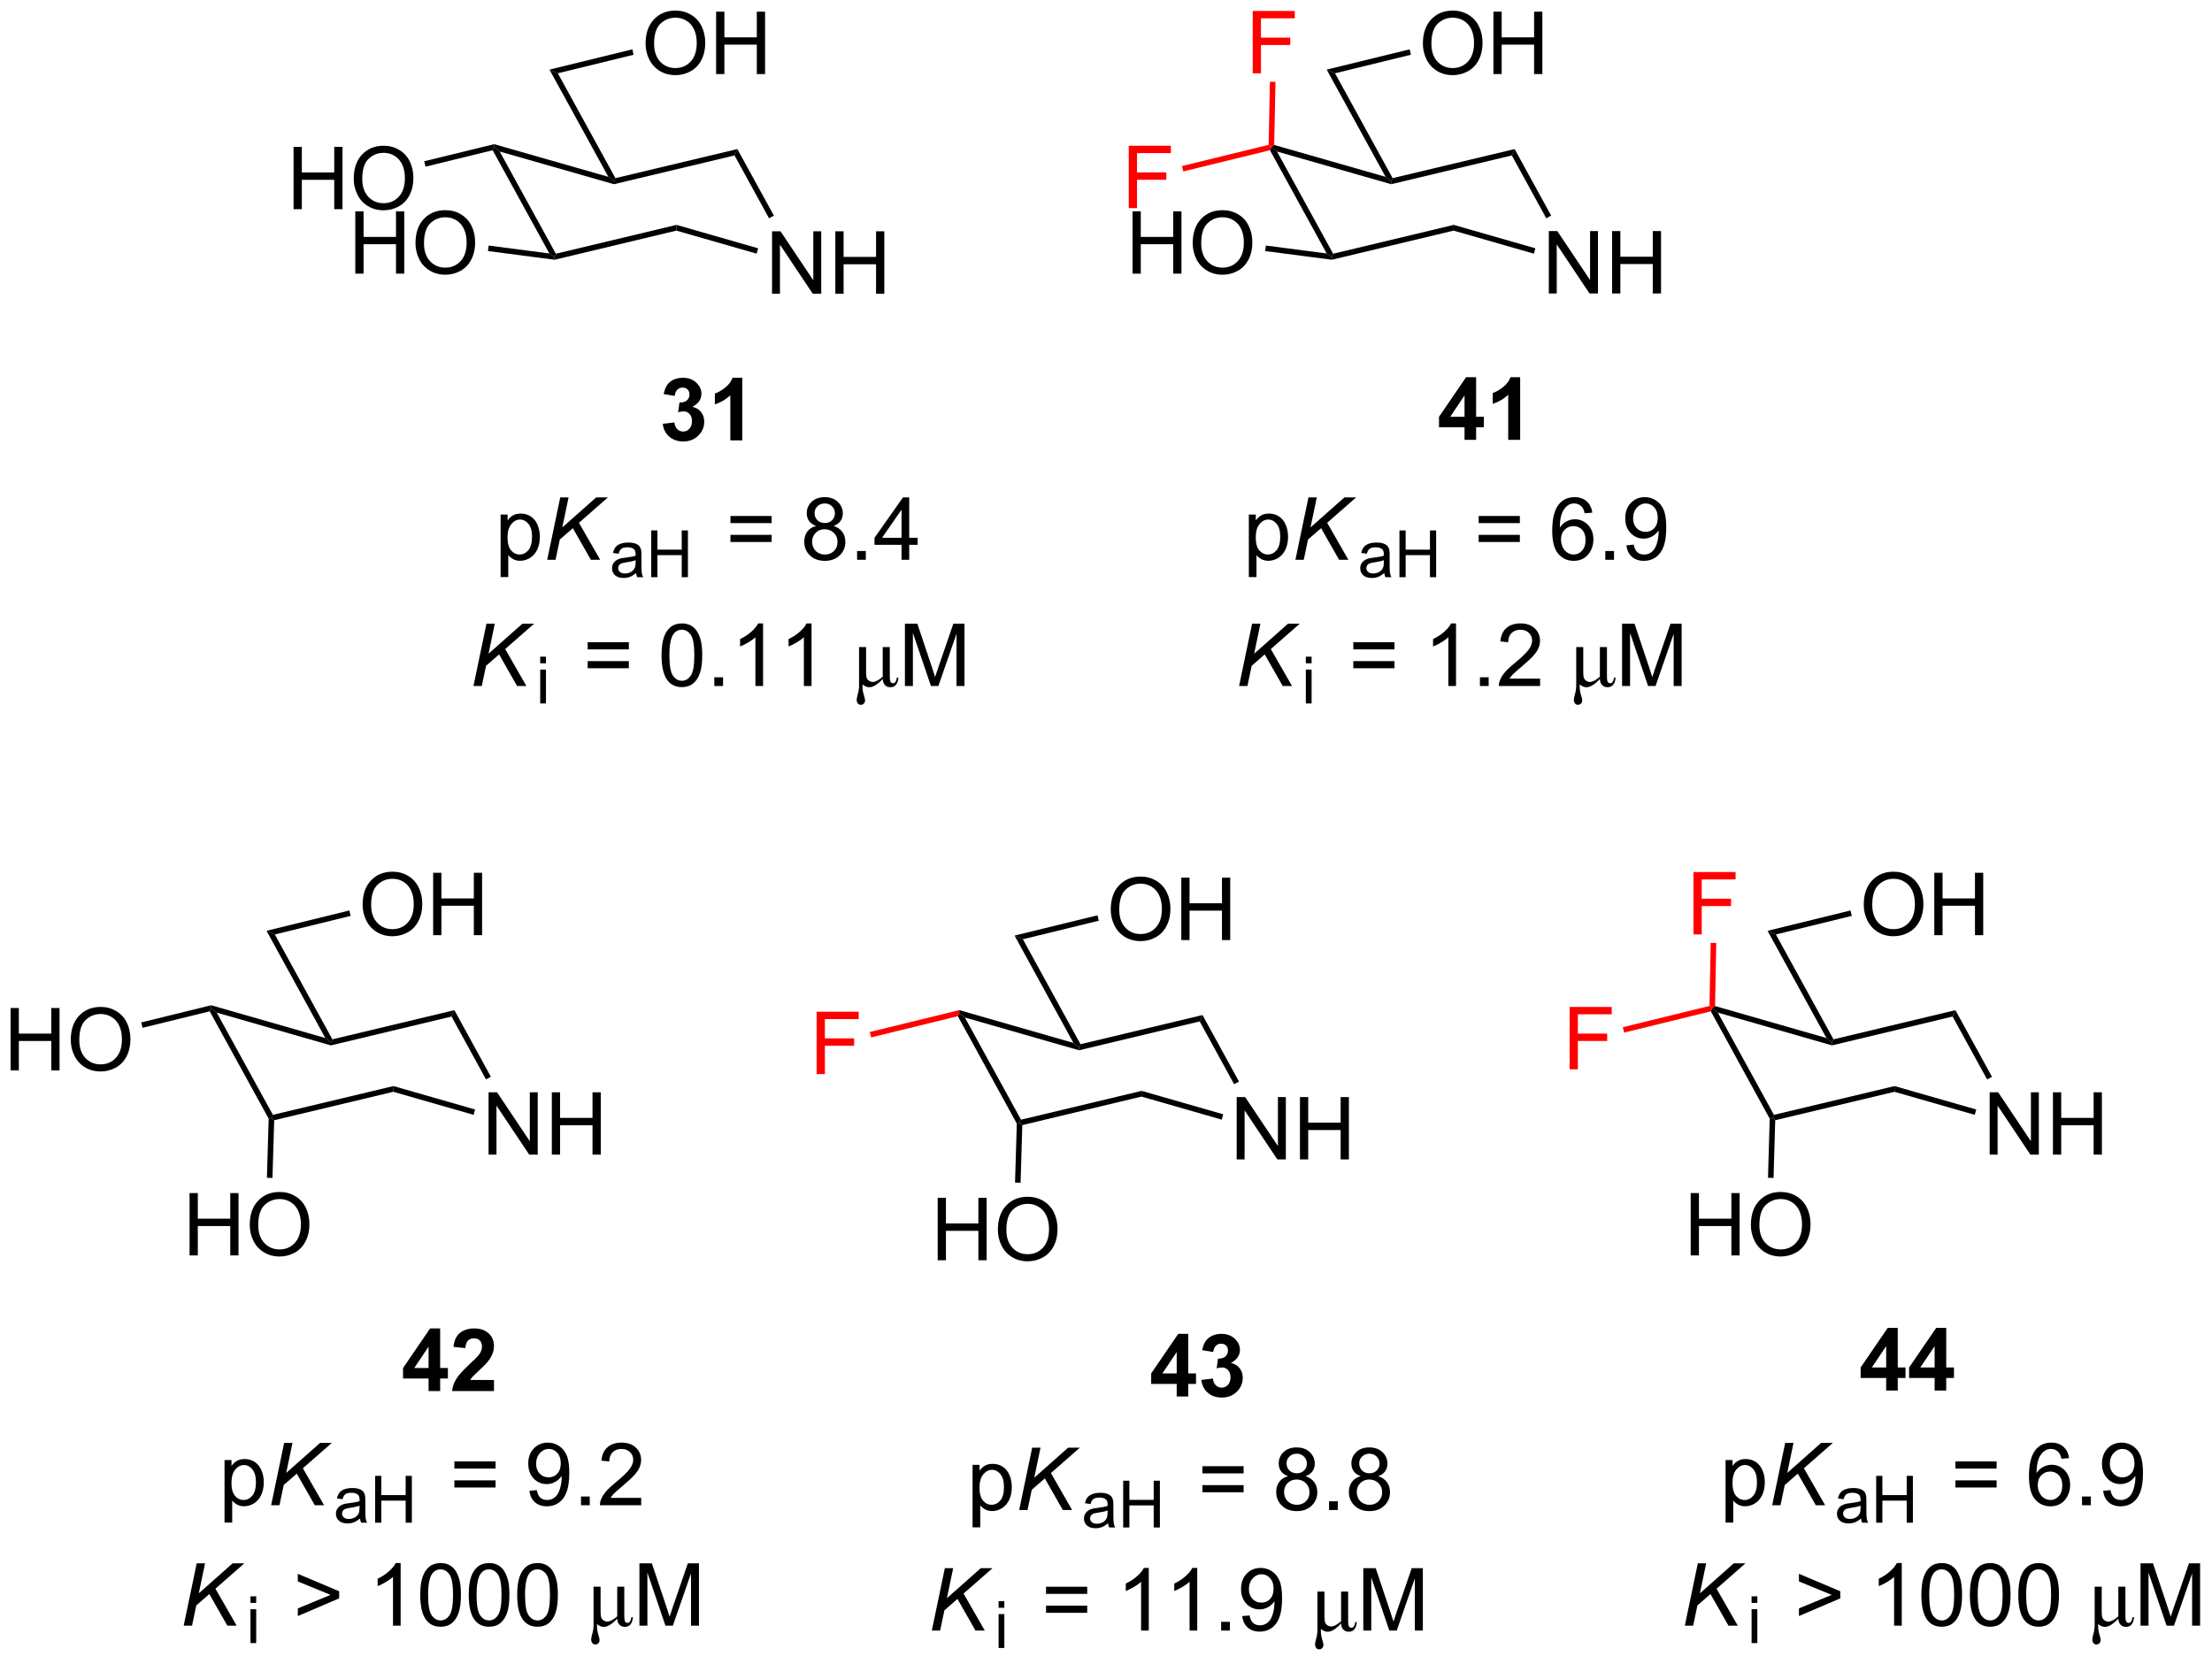 <?xml version="1.0" encoding="UTF-8"?>
<!DOCTYPE svg PUBLIC '-//W3C//DTD SVG 1.0//EN'
          'http://www.w3.org/TR/2001/REC-SVG-20010904/DTD/svg10.dtd'>
<svg stroke-dasharray="none" shape-rendering="auto" xmlns="http://www.w3.org/2000/svg" font-family="'Dialog'" text-rendering="auto" width="557" fill-opacity="1" color-interpolation="auto" color-rendering="auto" preserveAspectRatio="xMidYMid meet" font-size="12px" viewBox="0 0 557 419" fill="black" xmlns:xlink="http://www.w3.org/1999/xlink" stroke="black" image-rendering="auto" stroke-miterlimit="10" stroke-linecap="square" stroke-linejoin="miter" font-style="normal" stroke-width="1" height="419" stroke-dashoffset="0" font-weight="normal" stroke-opacity="1"
><!--Generated by the Batik Graphics2D SVG Generator--><defs id="genericDefs"
  /><g
  ><defs id="defs1"
    ><clipPath clipPathUnits="userSpaceOnUse" id="clipPath1"
      ><path d="M2.273 1.598 L211.018 1.598 L211.018 158.368 L2.273 158.368 L2.273 1.598 Z"
      /></clipPath
      ><clipPath clipPathUnits="userSpaceOnUse" id="clipPath2"
      ><path d="M16.154 22.827 L16.154 175.238 L219.095 175.238 L219.095 22.827 Z"
      /></clipPath
    ></defs
    ><g transform="scale(2.667,2.667) translate(-2.273,-1.598) matrix(1.029,0,0,1.029,-14.344,-21.882)"
    ><path d="M86.988 49.771 L86.988 44.044 L87.766 44.044 L90.774 48.539 L90.774 44.044 L91.501 44.044 L91.501 49.771 L90.722 49.771 L87.714 45.271 L87.714 49.771 L86.988 49.771 ZM92.796 49.771 L92.796 44.044 L93.554 44.044 L93.554 46.396 L96.531 46.396 L96.531 44.044 L97.289 44.044 L97.289 49.771 L96.531 49.771 L96.531 47.071 L93.554 47.071 L93.554 49.771 L92.796 49.771 Z" stroke="none" clip-path="url(#clipPath2)"
    /></g
    ><g transform="matrix(2.743,0,0,2.743,-44.31,-62.613)"
    ><path d="M61.381 36.621 L61.51 36.327 L62.029 36.74 L67.181 46.123 L67.051 46.416 L66.585 46.098 Z" stroke="none" clip-path="url(#clipPath2)"
    /></g
    ><g transform="matrix(2.743,0,0,2.743,-44.31,-62.613)"
    ><path d="M67.065 46.675 L67.051 46.416 L67.181 46.123 L78.258 43.474 L78.246 44.002 Z" stroke="none" clip-path="url(#clipPath2)"
    /></g
    ><g transform="matrix(2.743,0,0,2.743,-44.31,-62.613)"
    ><path d="M78.246 44.002 L78.258 43.474 L85.754 45.626 L85.614 46.117 Z" stroke="none" clip-path="url(#clipPath2)"
    /></g
    ><g transform="matrix(2.743,0,0,2.743,-44.31,-62.613)"
    ><path d="M87.198 42.623 L86.751 42.869 L83.583 37.099 L83.843 36.513 Z" stroke="none" clip-path="url(#clipPath2)"
    /></g
    ><g transform="matrix(2.743,0,0,2.743,-44.31,-62.613)"
    ><path d="M83.843 36.513 L83.583 37.099 L72.514 39.74 L72.52 39.477 L72.65 39.183 Z" stroke="none" clip-path="url(#clipPath2)"
    /></g
    ><g transform="matrix(2.743,0,0,2.743,-44.31,-62.613)"
    ><path d="M72.001 39.063 L72.52 39.477 L72.514 39.74 L62.029 36.74 L61.51 36.327 L61.516 36.063 Z" stroke="none" clip-path="url(#clipPath2)"
    /></g
    ><g transform="matrix(2.743,0,0,2.743,-44.31,-62.613)"
    ><path d="M72.65 39.183 L72.52 39.477 L72.001 39.063 L66.595 29.218 L67.363 29.555 Z" stroke="none" clip-path="url(#clipPath2)"
    /></g
    ><g transform="matrix(2.743,0,0,2.743,-44.31,-62.613)"
    ><path d="M75.419 26.838 Q75.419 25.411 76.185 24.607 Q76.951 23.799 78.161 23.799 Q78.953 23.799 79.588 24.18 Q80.227 24.557 80.56 25.234 Q80.896 25.911 80.896 26.771 Q80.896 27.643 80.544 28.331 Q80.193 29.018 79.547 29.372 Q78.904 29.726 78.156 29.726 Q77.349 29.726 76.711 29.336 Q76.076 28.942 75.747 28.268 Q75.419 27.591 75.419 26.838 ZM76.201 26.849 Q76.201 27.885 76.755 28.482 Q77.312 29.075 78.154 29.075 Q79.008 29.075 79.56 28.474 Q80.115 27.872 80.115 26.768 Q80.115 26.067 79.877 25.547 Q79.641 25.026 79.185 24.739 Q78.732 24.45 78.164 24.45 Q77.359 24.45 76.779 25.005 Q76.201 25.557 76.201 26.849 ZM81.894 29.627 L81.894 23.901 L82.652 23.901 L82.652 26.252 L85.629 26.252 L85.629 23.901 L86.387 23.901 L86.387 29.627 L85.629 29.627 L85.629 26.927 L82.652 26.927 L82.652 29.627 L81.894 29.627 Z" stroke="none" clip-path="url(#clipPath2)"
    /></g
    ><g transform="matrix(2.743,0,0,2.743,-44.31,-62.613)"
    ><path d="M67.363 29.555 L66.595 29.218 L74.201 27.357 L74.322 27.853 Z" stroke="none" clip-path="url(#clipPath2)"
    /></g
    ><g transform="matrix(2.743,0,0,2.743,-44.31,-62.613)"
    ><path d="M48.771 47.952 L48.771 42.226 L49.529 42.226 L49.529 44.577 L52.506 44.577 L52.506 42.226 L53.263 42.226 L53.263 47.952 L52.506 47.952 L52.506 45.252 L49.529 45.252 L49.529 47.952 L48.771 47.952 ZM54.296 45.163 Q54.296 43.736 55.062 42.931 Q55.827 42.124 57.038 42.124 Q57.83 42.124 58.465 42.504 Q59.103 42.882 59.437 43.559 Q59.773 44.236 59.773 45.095 Q59.773 45.968 59.421 46.655 Q59.069 47.343 58.424 47.697 Q57.78 48.051 57.033 48.051 Q56.226 48.051 55.588 47.66 Q54.952 47.267 54.624 46.593 Q54.296 45.916 54.296 45.163 ZM55.077 45.174 Q55.077 46.21 55.632 46.806 Q56.189 47.4 57.03 47.4 Q57.885 47.4 58.437 46.799 Q58.991 46.197 58.991 45.093 Q58.991 44.392 58.754 43.871 Q58.517 43.351 58.062 43.064 Q57.608 42.775 57.041 42.775 Q56.236 42.775 55.655 43.33 Q55.077 43.882 55.077 45.174 Z" stroke="none" clip-path="url(#clipPath2)"
    /></g
    ><g transform="matrix(2.743,0,0,2.743,-44.31,-62.613)"
    ><path d="M66.585 46.098 L67.051 46.416 L67.065 46.675 L60.951 45.879 L61.017 45.373 Z" stroke="none" clip-path="url(#clipPath2)"
    /></g
    ><g transform="matrix(2.743,0,0,2.743,-44.31,-62.613)"
    ><path d="M43.103 42.036 L43.103 36.309 L43.861 36.309 L43.861 38.661 L46.837 38.661 L46.837 36.309 L47.595 36.309 L47.595 42.036 L46.837 42.036 L46.837 39.335 L43.861 39.335 L43.861 42.036 L43.103 42.036 ZM48.627 39.247 Q48.627 37.82 49.393 37.015 Q50.159 36.208 51.37 36.208 Q52.161 36.208 52.797 36.588 Q53.435 36.965 53.768 37.643 Q54.104 38.32 54.104 39.179 Q54.104 40.051 53.752 40.739 Q53.401 41.426 52.755 41.781 Q52.112 42.135 51.364 42.135 Q50.557 42.135 49.919 41.744 Q49.284 41.351 48.956 40.676 Q48.627 39.999 48.627 39.247 ZM49.409 39.257 Q49.409 40.294 49.963 40.89 Q50.521 41.484 51.362 41.484 Q52.216 41.484 52.768 40.882 Q53.323 40.281 53.323 39.176 Q53.323 38.476 53.086 37.955 Q52.849 37.434 52.393 37.148 Q51.94 36.859 51.372 36.859 Q50.568 36.859 49.987 37.413 Q49.409 37.965 49.409 39.257 Z" stroke="none" clip-path="url(#clipPath2)"
    /></g
    ><g transform="matrix(2.743,0,0,2.743,-44.31,-62.613)"
    ><path d="M61.516 36.063 L61.51 36.327 L61.381 36.621 L55.217 38.129 L55.095 37.633 Z" stroke="none" clip-path="url(#clipPath2)"
    /></g
    ><g transform="matrix(2.743,0,0,2.743,-44.31,-62.613)"
    ><path d="M62.111 75.814 L62.111 70.075 L62.752 70.075 L62.752 70.614 Q62.978 70.296 63.262 70.14 Q63.548 69.981 63.955 69.981 Q64.486 69.981 64.892 70.254 Q65.298 70.528 65.504 71.025 Q65.713 71.523 65.713 72.117 Q65.713 72.754 65.483 73.265 Q65.254 73.773 64.819 74.046 Q64.384 74.317 63.903 74.317 Q63.551 74.317 63.272 74.169 Q62.994 74.02 62.814 73.794 L62.814 75.814 L62.111 75.814 ZM62.746 72.171 Q62.746 72.973 63.069 73.356 Q63.395 73.739 63.856 73.739 Q64.325 73.739 64.658 73.343 Q64.994 72.945 64.994 72.114 Q64.994 71.32 64.666 70.926 Q64.34 70.531 63.887 70.531 Q63.439 70.531 63.093 70.953 Q62.746 71.372 62.746 72.171 Z" stroke="none" clip-path="url(#clipPath2)"
    /></g
    ><g transform="matrix(2.743,0,0,2.743,-44.31,-62.613)"
    ><path d="M66.388 74.223 L67.584 68.497 L68.349 68.497 L67.774 71.254 L70.883 68.497 L71.961 68.497 L69.302 70.828 L71.25 74.223 L70.396 74.223 L68.742 71.32 L67.544 72.364 L67.154 74.223 L66.388 74.223 Z" stroke="none" clip-path="url(#clipPath2)"
    /></g
    ><g transform="matrix(2.743,0,0,2.743,-44.31,-62.613)"
    ><path d="M74.546 75.439 Q74.253 75.689 73.981 75.792 Q73.712 75.894 73.401 75.894 Q72.888 75.894 72.612 75.644 Q72.337 75.392 72.337 75.003 Q72.337 74.775 72.44 74.585 Q72.546 74.396 72.714 74.282 Q72.882 74.167 73.093 74.109 Q73.249 74.067 73.561 74.03 Q74.2 73.954 74.503 73.849 Q74.505 73.739 74.505 73.71 Q74.505 73.388 74.356 73.257 Q74.153 73.077 73.755 73.077 Q73.384 73.077 73.206 73.208 Q73.028 73.339 72.944 73.669 L72.428 73.599 Q72.499 73.269 72.659 73.066 Q72.821 72.86 73.126 72.751 Q73.43 72.642 73.831 72.642 Q74.229 72.642 74.477 72.735 Q74.727 72.829 74.844 72.972 Q74.962 73.112 75.009 73.329 Q75.036 73.464 75.036 73.816 L75.036 74.519 Q75.036 75.255 75.069 75.45 Q75.102 75.644 75.202 75.823 L74.651 75.823 Q74.569 75.659 74.546 75.439 ZM74.503 74.261 Q74.216 74.378 73.641 74.46 Q73.315 74.507 73.18 74.566 Q73.046 74.624 72.972 74.737 Q72.899 74.851 72.899 74.987 Q72.899 75.198 73.059 75.339 Q73.219 75.48 73.526 75.48 Q73.831 75.48 74.067 75.347 Q74.305 75.214 74.417 74.981 Q74.503 74.804 74.503 74.454 L74.503 74.261 ZM75.937 75.823 L75.937 71.528 L76.506 71.528 L76.506 73.292 L78.738 73.292 L78.738 71.528 L79.306 71.528 L79.306 75.823 L78.738 75.823 L78.738 73.798 L76.506 73.798 L76.506 75.823 L75.937 75.823 Z" stroke="none" clip-path="url(#clipPath2)"
    /></g
    ><g transform="matrix(2.743,0,0,2.743,-44.31,-62.613)"
    ><path d="M86.991 70.856 L83.21 70.856 L83.21 70.2 L86.991 70.2 L86.991 70.856 ZM86.991 72.593 L83.21 72.593 L83.21 71.937 L86.991 71.937 L86.991 72.593 ZM91.073 71.117 Q90.636 70.958 90.425 70.661 Q90.214 70.364 90.214 69.95 Q90.214 69.325 90.662 68.9 Q91.112 68.473 91.86 68.473 Q92.61 68.473 93.066 68.908 Q93.524 69.343 93.524 69.968 Q93.524 70.367 93.313 70.663 Q93.105 70.958 92.68 71.117 Q93.206 71.288 93.482 71.671 Q93.758 72.054 93.758 72.585 Q93.758 73.32 93.237 73.822 Q92.719 74.322 91.87 74.322 Q91.024 74.322 90.503 73.82 Q89.985 73.317 89.985 72.567 Q89.985 72.007 90.266 71.632 Q90.55 71.254 91.073 71.117 ZM90.933 69.926 Q90.933 70.333 91.193 70.591 Q91.456 70.848 91.876 70.848 Q92.282 70.848 92.54 70.593 Q92.8 70.335 92.8 69.966 Q92.8 69.578 92.532 69.314 Q92.266 69.051 91.868 69.051 Q91.464 69.051 91.198 69.309 Q90.933 69.567 90.933 69.926 ZM90.706 72.57 Q90.706 72.872 90.85 73.153 Q90.993 73.434 91.274 73.588 Q91.555 73.742 91.878 73.742 Q92.383 73.742 92.712 73.419 Q93.04 73.093 93.04 72.593 Q93.04 72.085 92.701 71.754 Q92.362 71.421 91.855 71.421 Q91.36 71.421 91.032 71.749 Q90.706 72.078 90.706 72.57 ZM94.835 74.223 L94.835 73.421 L95.637 73.421 L95.637 74.223 L94.835 74.223 ZM98.917 74.223 L98.917 72.851 L96.433 72.851 L96.433 72.208 L99.047 68.497 L99.62 68.497 L99.62 72.208 L100.394 72.208 L100.394 72.851 L99.62 72.851 L99.62 74.223 L98.917 74.223 ZM98.917 72.208 L98.917 69.624 L97.126 72.208 L98.917 72.208 Z" stroke="none" clip-path="url(#clipPath2)"
    /></g
    ><g transform="matrix(2.743,0,0,2.743,-44.31,-62.613)"
    ><path d="M76.998 61.741 L78.061 61.613 Q78.11 62.02 78.332 62.236 Q78.556 62.449 78.873 62.449 Q79.212 62.449 79.444 62.191 Q79.678 61.934 79.678 61.496 Q79.678 61.082 79.454 60.84 Q79.233 60.598 78.912 60.598 Q78.701 60.598 78.407 60.678 L78.529 59.785 Q78.975 59.796 79.209 59.593 Q79.444 59.387 79.444 59.046 Q79.444 58.757 79.272 58.585 Q79.1 58.413 78.813 58.413 Q78.532 58.413 78.332 58.608 Q78.134 58.803 78.092 59.178 L77.079 59.007 Q77.186 58.488 77.397 58.178 Q77.61 57.866 77.99 57.689 Q78.373 57.512 78.845 57.512 Q79.654 57.512 80.141 58.027 Q80.545 58.449 80.545 58.98 Q80.545 59.733 79.72 60.184 Q80.212 60.288 80.506 60.655 Q80.803 61.022 80.803 61.543 Q80.803 62.296 80.251 62.83 Q79.701 63.361 78.881 63.361 Q78.102 63.361 77.589 62.913 Q77.079 62.465 76.998 61.741 ZM84.294 63.262 L83.198 63.262 L83.198 59.124 Q82.596 59.686 81.778 59.957 L81.778 58.96 Q82.208 58.819 82.71 58.428 Q83.216 58.035 83.403 57.512 L84.294 57.512 L84.294 63.262 Z" stroke="none" clip-path="url(#clipPath2)"
    /></g
    ><g transform="matrix(2.743,0,0,2.743,-44.31,-62.613)"
    ><path d="M59.617 85.816 L60.812 80.09 L61.577 80.09 L61.002 82.847 L64.111 80.09 L65.189 80.09 L62.531 82.42 L64.478 85.816 L63.624 85.816 L61.971 82.913 L60.773 83.957 L60.382 85.816 L59.617 85.816 Z" stroke="none" clip-path="url(#clipPath2)"
    /></g
    ><g transform="matrix(2.743,0,0,2.743,-44.31,-62.613)"
    ><path d="M65.746 83.727 L65.746 83.121 L66.274 83.121 L66.274 83.727 L65.746 83.727 ZM65.746 87.416 L65.746 84.305 L66.274 84.305 L66.274 87.416 L65.746 87.416 Z" stroke="none" clip-path="url(#clipPath2)"
    /></g
    ><g transform="matrix(2.743,0,0,2.743,-44.31,-62.613)"
    ><path d="M73.883 82.449 L70.102 82.449 L70.102 81.793 L73.883 81.793 L73.883 82.449 ZM73.883 84.186 L70.102 84.186 L70.102 83.53 L73.883 83.53 L73.883 84.186 ZM76.884 82.991 Q76.884 81.975 77.092 81.358 Q77.301 80.738 77.712 80.402 Q78.126 80.066 78.751 80.066 Q79.212 80.066 79.558 80.251 Q79.907 80.436 80.134 80.788 Q80.361 81.136 80.488 81.639 Q80.618 82.139 80.618 82.991 Q80.618 83.999 80.41 84.618 Q80.204 85.238 79.79 85.577 Q79.379 85.915 78.751 85.915 Q77.923 85.915 77.449 85.319 Q76.884 84.605 76.884 82.991 ZM77.605 82.991 Q77.605 84.402 77.936 84.868 Q78.267 85.334 78.751 85.334 Q79.236 85.334 79.564 84.866 Q79.894 84.397 79.894 82.991 Q79.894 81.577 79.564 81.113 Q79.236 80.647 78.743 80.647 Q78.259 80.647 77.97 81.058 Q77.605 81.582 77.605 82.991 ZM81.727 85.816 L81.727 85.014 L82.529 85.014 L82.529 85.816 L81.727 85.816 ZM86.204 85.816 L85.501 85.816 L85.501 81.334 Q85.246 81.577 84.835 81.819 Q84.423 82.061 84.095 82.183 L84.095 81.504 Q84.683 81.225 85.124 80.832 Q85.566 80.436 85.751 80.066 L86.204 80.066 L86.204 85.816 ZM90.654 85.816 L89.95 85.816 L89.95 81.334 Q89.695 81.577 89.284 81.819 Q88.872 82.061 88.544 82.183 L88.544 81.504 Q89.133 81.225 89.573 80.832 Q90.016 80.436 90.2 80.066 L90.654 80.066 L90.654 85.816 Z" stroke="none" clip-path="url(#clipPath2)"
    /></g
    ><g transform="matrix(2.743,0,0,2.743,-44.31,-62.613)"
    ><path d="M97.187 85.168 Q96.482 85.926 95.958 85.926 Q95.622 85.926 95.333 85.668 L95.333 85.876 Q95.333 86.236 95.443 86.597 Q95.568 87.001 95.568 87.129 Q95.568 87.308 95.453 87.426 Q95.341 87.543 95.172 87.543 Q95 87.543 94.898 87.405 Q94.797 87.269 94.797 87.079 Q94.797 86.939 94.898 86.571 Q95.016 86.165 95.016 85.78 L95.016 82.238 L95.661 82.238 L95.661 84.553 Q95.661 84.905 95.721 85.069 Q95.781 85.233 95.935 85.337 Q96.091 85.441 96.286 85.441 Q96.633 85.441 97.187 84.965 L97.187 82.238 L97.836 82.238 L97.836 84.952 Q97.836 85.295 97.906 85.428 Q97.976 85.558 98.146 85.558 Q98.411 85.558 98.489 85.038 L98.63 85.038 Q98.555 85.926 97.88 85.926 Q97.586 85.926 97.393 85.728 Q97.2 85.53 97.187 85.168 Z" stroke="none" clip-path="url(#clipPath2)"
    /></g
    ><g transform="matrix(2.743,0,0,2.743,-44.31,-62.613)"
    ><path d="M99.226 85.816 L99.226 80.09 L100.367 80.09 L101.724 84.144 Q101.911 84.709 101.997 84.991 Q102.094 84.678 102.302 84.074 L103.672 80.09 L104.693 80.09 L104.693 85.816 L103.961 85.816 L103.961 81.022 L102.297 85.816 L101.615 85.816 L99.958 80.941 L99.958 85.816 L99.226 85.816 Z" stroke="none" clip-path="url(#clipPath2)"
    /></g
    ><g transform="matrix(2.743,0,0,2.743,-44.31,-62.613)"
    ><path d="M158.336 49.771 L158.336 44.044 L159.115 44.044 L162.123 48.539 L162.123 44.044 L162.849 44.044 L162.849 49.771 L162.071 49.771 L159.063 45.271 L159.063 49.771 L158.336 49.771 ZM164.145 49.771 L164.145 44.044 L164.903 44.044 L164.903 46.396 L167.879 46.396 L167.879 44.044 L168.637 44.044 L168.637 49.771 L167.879 49.771 L167.879 47.071 L164.903 47.071 L164.903 49.771 L164.145 49.771 Z" stroke="none" clip-path="url(#clipPath2)"
    /></g
    ><g transform="matrix(2.743,0,0,2.743,-44.31,-62.613)"
    ><path d="M132.737 36.621 L132.867 36.327 L133.385 36.74 L138.537 46.123 L138.407 46.416 L137.942 46.098 Z" stroke="none" clip-path="url(#clipPath2)"
    /></g
    ><g transform="matrix(2.743,0,0,2.743,-44.31,-62.613)"
    ><path d="M138.421 46.675 L138.407 46.416 L138.537 46.123 L149.606 43.474 L149.595 44.002 Z" stroke="none" clip-path="url(#clipPath2)"
    /></g
    ><g transform="matrix(2.743,0,0,2.743,-44.31,-62.613)"
    ><path d="M149.595 44.002 L149.606 43.474 L157.103 45.626 L156.962 46.117 Z" stroke="none" clip-path="url(#clipPath2)"
    /></g
    ><g transform="matrix(2.743,0,0,2.743,-44.31,-62.613)"
    ><path d="M158.549 42.621 L158.101 42.867 L154.939 37.099 L155.199 36.513 Z" stroke="none" clip-path="url(#clipPath2)"
    /></g
    ><g transform="matrix(2.743,0,0,2.743,-44.31,-62.613)"
    ><path d="M155.199 36.513 L154.939 37.099 L143.862 39.74 L143.868 39.477 L143.998 39.183 Z" stroke="none" clip-path="url(#clipPath2)"
    /></g
    ><g transform="matrix(2.743,0,0,2.743,-44.31,-62.613)"
    ><path d="M143.35 39.063 L143.868 39.477 L143.862 39.74 L133.385 36.74 L132.867 36.327 L133.126 36.135 Z" stroke="none" clip-path="url(#clipPath2)"
    /></g
    ><g transform="matrix(2.743,0,0,2.743,-44.31,-62.613)"
    ><path d="M143.998 39.183 L143.868 39.477 L143.35 39.063 L137.944 29.218 L138.711 29.555 Z" stroke="none" clip-path="url(#clipPath2)"
    /></g
    ><g transform="matrix(2.743,0,0,2.743,-44.31,-62.613)"
    ><path d="M146.776 26.838 Q146.776 25.411 147.541 24.607 Q148.307 23.799 149.518 23.799 Q150.31 23.799 150.945 24.18 Q151.583 24.557 151.916 25.234 Q152.252 25.911 152.252 26.771 Q152.252 27.643 151.901 28.331 Q151.549 29.018 150.903 29.372 Q150.26 29.726 149.513 29.726 Q148.705 29.726 148.067 29.336 Q147.432 28.942 147.104 28.268 Q146.776 27.591 146.776 26.838 ZM147.557 26.849 Q147.557 27.885 148.112 28.482 Q148.669 29.075 149.51 29.075 Q150.364 29.075 150.916 28.474 Q151.471 27.872 151.471 26.768 Q151.471 26.067 151.234 25.547 Q150.997 25.026 150.541 24.739 Q150.088 24.45 149.52 24.45 Q148.716 24.45 148.135 25.005 Q147.557 25.557 147.557 26.849 ZM153.251 29.627 L153.251 23.901 L154.009 23.901 L154.009 26.252 L156.985 26.252 L156.985 23.901 L157.743 23.901 L157.743 29.627 L156.985 29.627 L156.985 26.927 L154.009 26.927 L154.009 29.627 L153.251 29.627 Z" stroke="none" clip-path="url(#clipPath2)"
    /></g
    ><g transform="matrix(2.743,0,0,2.743,-44.31,-62.613)"
    ><path d="M138.711 29.555 L137.944 29.218 L145.557 27.357 L145.678 27.852 Z" stroke="none" clip-path="url(#clipPath2)"
    /></g
    ><g transform="matrix(2.743,0,0,2.743,-44.31,-62.613)"
    ><path d="M120.12 47.952 L120.12 42.226 L120.877 42.226 L120.877 44.577 L123.854 44.577 L123.854 42.226 L124.612 42.226 L124.612 47.952 L123.854 47.952 L123.854 45.252 L120.877 45.252 L120.877 47.952 L120.12 47.952 ZM125.644 45.163 Q125.644 43.736 126.41 42.931 Q127.176 42.124 128.387 42.124 Q129.178 42.124 129.814 42.504 Q130.452 42.882 130.785 43.559 Q131.121 44.236 131.121 45.095 Q131.121 45.968 130.769 46.655 Q130.418 47.343 129.772 47.697 Q129.129 48.051 128.381 48.051 Q127.574 48.051 126.936 47.66 Q126.301 47.267 125.972 46.593 Q125.644 45.916 125.644 45.163 ZM126.426 45.174 Q126.426 46.21 126.98 46.806 Q127.538 47.4 128.379 47.4 Q129.233 47.4 129.785 46.799 Q130.34 46.197 130.34 45.093 Q130.34 44.392 130.103 43.871 Q129.866 43.351 129.41 43.064 Q128.957 42.775 128.389 42.775 Q127.585 42.775 127.004 43.33 Q126.426 43.882 126.426 45.174 Z" stroke="none" clip-path="url(#clipPath2)"
    /></g
    ><g transform="matrix(2.743,0,0,2.743,-44.31,-62.613)"
    ><path d="M137.942 46.098 L138.407 46.416 L138.421 46.675 L132.299 45.879 L132.365 45.373 Z" stroke="none" clip-path="url(#clipPath2)"
    /></g
    ><g fill="red" transform="matrix(2.743,0,0,2.743,-44.31,-62.613)" stroke="red"
    ><path d="M119.775 41.936 L119.775 36.209 L123.64 36.209 L123.64 36.884 L120.533 36.884 L120.533 38.657 L123.221 38.657 L123.221 39.334 L120.533 39.334 L120.533 41.936 L119.775 41.936 Z" stroke="none" clip-path="url(#clipPath2)"
    /></g
    ><g fill="red" transform="matrix(2.743,0,0,2.743,-44.31,-62.613)" stroke="red"
    ><path d="M132.616 36.125 L132.867 36.327 L132.737 36.621 L124.779 38.566 L124.658 38.071 Z" stroke="none" clip-path="url(#clipPath2)"
    /></g
    ><g transform="matrix(2.743,0,0,2.743,-44.31,-62.613)"
    ><path d="M130.797 75.814 L130.797 70.075 L131.438 70.075 L131.438 70.614 Q131.664 70.296 131.948 70.14 Q132.234 69.981 132.641 69.981 Q133.172 69.981 133.578 70.254 Q133.984 70.528 134.19 71.025 Q134.399 71.523 134.399 72.117 Q134.399 72.754 134.169 73.265 Q133.94 73.773 133.505 74.046 Q133.07 74.317 132.589 74.317 Q132.237 74.317 131.958 74.169 Q131.68 74.02 131.5 73.794 L131.5 75.814 L130.797 75.814 ZM131.432 72.171 Q131.432 72.973 131.755 73.356 Q132.081 73.739 132.542 73.739 Q133.011 73.739 133.344 73.343 Q133.68 72.945 133.68 72.114 Q133.68 71.32 133.352 70.926 Q133.026 70.531 132.573 70.531 Q132.125 70.531 131.779 70.953 Q131.432 71.372 131.432 72.171 Z" stroke="none" clip-path="url(#clipPath2)"
    /></g
    ><g transform="matrix(2.743,0,0,2.743,-44.31,-62.613)"
    ><path d="M135.074 74.223 L136.27 68.497 L137.035 68.497 L136.46 71.254 L139.569 68.497 L140.647 68.497 L137.988 70.828 L139.936 74.223 L139.082 74.223 L137.428 71.32 L136.231 72.364 L135.84 74.223 L135.074 74.223 Z" stroke="none" clip-path="url(#clipPath2)"
    /></g
    ><g transform="matrix(2.743,0,0,2.743,-44.31,-62.613)"
    ><path d="M143.232 75.439 Q142.939 75.689 142.667 75.792 Q142.398 75.894 142.087 75.894 Q141.573 75.894 141.298 75.644 Q141.023 75.392 141.023 75.003 Q141.023 74.775 141.126 74.585 Q141.232 74.396 141.4 74.282 Q141.568 74.167 141.779 74.109 Q141.935 74.067 142.247 74.03 Q142.886 73.954 143.189 73.849 Q143.191 73.739 143.191 73.71 Q143.191 73.388 143.042 73.257 Q142.839 73.077 142.441 73.077 Q142.07 73.077 141.892 73.208 Q141.714 73.339 141.63 73.669 L141.114 73.599 Q141.185 73.269 141.345 73.066 Q141.507 72.86 141.812 72.751 Q142.116 72.642 142.517 72.642 Q142.915 72.642 143.163 72.735 Q143.413 72.829 143.53 72.972 Q143.648 73.112 143.695 73.329 Q143.722 73.464 143.722 73.816 L143.722 74.519 Q143.722 75.255 143.755 75.45 Q143.788 75.644 143.888 75.823 L143.337 75.823 Q143.255 75.659 143.232 75.439 ZM143.189 74.261 Q142.902 74.378 142.327 74.46 Q142.001 74.507 141.866 74.566 Q141.732 74.624 141.657 74.737 Q141.585 74.851 141.585 74.987 Q141.585 75.198 141.745 75.339 Q141.905 75.48 142.212 75.48 Q142.517 75.48 142.753 75.347 Q142.991 75.214 143.103 74.981 Q143.189 74.804 143.189 74.454 L143.189 74.261 ZM144.623 75.823 L144.623 71.528 L145.192 71.528 L145.192 73.292 L147.424 73.292 L147.424 71.528 L147.992 71.528 L147.992 75.823 L147.424 75.823 L147.424 73.798 L145.192 73.798 L145.192 75.823 L144.623 75.823 Z" stroke="none" clip-path="url(#clipPath2)"
    /></g
    ><g transform="matrix(2.743,0,0,2.743,-44.31,-62.613)"
    ><path d="M155.677 70.856 L151.896 70.856 L151.896 70.2 L155.677 70.2 L155.677 70.856 ZM155.677 72.593 L151.896 72.593 L151.896 71.937 L155.677 71.937 L155.677 72.593 ZM162.327 69.898 L161.627 69.953 Q161.533 69.538 161.361 69.351 Q161.077 69.051 160.658 69.051 Q160.322 69.051 160.069 69.239 Q159.736 69.481 159.543 69.947 Q159.353 70.411 159.345 71.27 Q159.601 70.882 159.968 70.695 Q160.335 70.507 160.736 70.507 Q161.439 70.507 161.934 71.025 Q162.429 71.544 162.429 72.364 Q162.429 72.903 162.194 73.367 Q161.963 73.828 161.556 74.075 Q161.15 74.322 160.634 74.322 Q159.757 74.322 159.202 73.676 Q158.648 73.028 158.648 71.544 Q158.648 69.882 159.259 69.129 Q159.796 68.473 160.702 68.473 Q161.377 68.473 161.809 68.853 Q162.241 69.231 162.327 69.898 ZM159.455 72.367 Q159.455 72.731 159.608 73.064 Q159.765 73.395 160.041 73.57 Q160.319 73.742 160.624 73.742 Q161.069 73.742 161.39 73.382 Q161.71 73.023 161.71 72.406 Q161.71 71.812 161.392 71.471 Q161.077 71.129 160.595 71.129 Q160.119 71.129 159.786 71.471 Q159.455 71.812 159.455 72.367 ZM163.521 74.223 L163.521 73.421 L164.323 73.421 L164.323 74.223 L163.521 74.223 ZM165.455 72.898 L166.132 72.835 Q166.218 73.312 166.46 73.528 Q166.702 73.742 167.08 73.742 Q167.405 73.742 167.648 73.593 Q167.892 73.445 168.048 73.197 Q168.205 72.95 168.309 72.528 Q168.416 72.106 168.416 71.669 Q168.416 71.622 168.413 71.528 Q168.202 71.864 167.835 72.072 Q167.47 72.281 167.046 72.281 Q166.335 72.281 165.843 71.765 Q165.351 71.249 165.351 70.406 Q165.351 69.536 165.864 69.004 Q166.377 68.473 167.15 68.473 Q167.71 68.473 168.171 68.775 Q168.634 69.075 168.874 69.632 Q169.116 70.187 169.116 71.242 Q169.116 72.341 168.877 72.992 Q168.64 73.64 168.168 73.981 Q167.697 74.322 167.064 74.322 Q166.392 74.322 165.965 73.95 Q165.541 73.575 165.455 72.898 ZM168.335 70.372 Q168.335 69.765 168.012 69.411 Q167.689 69.054 167.236 69.054 Q166.767 69.054 166.418 69.437 Q166.072 69.82 166.072 70.429 Q166.072 70.976 166.403 71.32 Q166.733 71.661 167.218 71.661 Q167.705 71.661 168.02 71.32 Q168.335 70.976 168.335 70.372 Z" stroke="none" clip-path="url(#clipPath2)"
    /></g
    ><g transform="matrix(2.743,0,0,2.743,-44.31,-62.613)"
    ><path d="M150.599 63.212 L150.599 62.058 L148.255 62.058 L148.255 61.097 L150.74 57.462 L151.662 57.462 L151.662 61.095 L152.373 61.095 L152.373 62.058 L151.662 62.058 L151.662 63.212 L150.599 63.212 ZM150.599 61.095 L150.599 59.136 L149.284 61.095 L150.599 61.095 ZM155.705 63.212 L154.608 63.212 L154.608 59.074 Q154.007 59.636 153.189 59.907 L153.189 58.91 Q153.619 58.769 154.121 58.379 Q154.626 57.985 154.814 57.462 L155.705 57.462 L155.705 63.212 Z" stroke="none" clip-path="url(#clipPath2)"
    /></g
    ><g transform="matrix(2.743,0,0,2.743,-44.31,-62.613)"
    ><path d="M129.901 85.816 L131.097 80.09 L131.862 80.09 L131.287 82.847 L134.396 80.09 L135.474 80.09 L132.815 82.42 L134.763 85.816 L133.909 85.816 L132.256 82.913 L131.058 83.957 L130.667 85.816 L129.901 85.816 Z" stroke="none" clip-path="url(#clipPath2)"
    /></g
    ><g transform="matrix(2.743,0,0,2.743,-44.31,-62.613)"
    ><path d="M136.031 83.727 L136.031 83.121 L136.559 83.121 L136.559 83.727 L136.031 83.727 ZM136.031 87.416 L136.031 84.305 L136.559 84.305 L136.559 87.416 L136.031 87.416 Z" stroke="none" clip-path="url(#clipPath2)"
    /></g
    ><g transform="matrix(2.743,0,0,2.743,-44.31,-62.613)"
    ><path d="M144.168 82.449 L140.387 82.449 L140.387 81.793 L144.168 81.793 L144.168 82.449 ZM144.168 84.186 L140.387 84.186 L140.387 83.53 L144.168 83.53 L144.168 84.186 ZM149.817 85.816 L149.114 85.816 L149.114 81.334 Q148.859 81.577 148.448 81.819 Q148.036 82.061 147.708 82.183 L147.708 81.504 Q148.297 81.225 148.737 80.832 Q149.179 80.436 149.364 80.066 L149.817 80.066 L149.817 85.816 ZM152.012 85.816 L152.012 85.014 L152.814 85.014 L152.814 85.816 L152.012 85.816 ZM157.536 85.139 L157.536 85.816 L153.75 85.816 Q153.742 85.561 153.833 85.327 Q153.976 84.941 154.294 84.566 Q154.614 84.191 155.216 83.699 Q156.148 82.933 156.476 82.486 Q156.804 82.038 156.804 81.639 Q156.804 81.222 156.505 80.936 Q156.208 80.647 155.726 80.647 Q155.219 80.647 154.914 80.952 Q154.609 81.256 154.607 81.795 L153.883 81.722 Q153.958 80.913 154.442 80.491 Q154.927 80.066 155.742 80.066 Q156.567 80.066 157.047 80.525 Q157.528 80.98 157.528 81.655 Q157.528 81.999 157.388 82.332 Q157.247 82.663 156.919 83.03 Q156.594 83.397 155.836 84.038 Q155.203 84.569 155.023 84.759 Q154.844 84.949 154.726 85.139 L157.536 85.139 Z" stroke="none" clip-path="url(#clipPath2)"
    /></g
    ><g transform="matrix(2.743,0,0,2.743,-44.31,-62.613)"
    ><path d="M163.023 85.168 Q162.317 85.926 161.794 85.926 Q161.458 85.926 161.169 85.668 L161.169 85.876 Q161.169 86.236 161.278 86.597 Q161.403 87.001 161.403 87.129 Q161.403 87.308 161.289 87.426 Q161.177 87.543 161.007 87.543 Q160.836 87.543 160.734 87.405 Q160.632 87.269 160.632 87.079 Q160.632 86.939 160.734 86.571 Q160.851 86.165 160.851 85.78 L160.851 82.238 L161.497 82.238 L161.497 84.553 Q161.497 84.905 161.557 85.069 Q161.617 85.233 161.77 85.337 Q161.927 85.441 162.122 85.441 Q162.469 85.441 163.023 84.965 L163.023 82.238 L163.672 82.238 L163.672 84.952 Q163.672 85.295 163.742 85.428 Q163.812 85.558 163.982 85.558 Q164.247 85.558 164.325 85.038 L164.466 85.038 Q164.39 85.926 163.716 85.926 Q163.422 85.926 163.229 85.728 Q163.036 85.53 163.023 85.168 Z" stroke="none" clip-path="url(#clipPath2)"
    /></g
    ><g transform="matrix(2.743,0,0,2.743,-44.31,-62.613)"
    ><path d="M165.062 85.816 L165.062 80.09 L166.203 80.09 L167.56 84.144 Q167.747 84.709 167.833 84.991 Q167.929 84.678 168.138 84.074 L169.508 80.09 L170.528 80.09 L170.528 85.816 L169.797 85.816 L169.797 81.022 L168.133 85.816 L167.45 85.816 L165.794 80.941 L165.794 85.816 L165.062 85.816 Z" stroke="none" clip-path="url(#clipPath2)"
    /></g
    ><g fill="red" transform="matrix(2.743,0,0,2.743,-44.31,-62.613)" stroke="red"
    ><path d="M131.152 29.559 L131.152 23.833 L135.017 23.833 L135.017 24.507 L131.91 24.507 L131.91 26.281 L134.598 26.281 L134.598 26.958 L131.91 26.958 L131.91 29.559 L131.152 29.559 Z" stroke="none" clip-path="url(#clipPath2)"
    /></g
    ><g fill="red" transform="matrix(2.743,0,0,2.743,-44.31,-62.613)" stroke="red"
    ><path d="M133.126 36.135 L132.867 36.327 L132.616 36.125 L132.731 30.335 L133.241 30.345 Z" stroke="none" clip-path="url(#clipPath2)"
    /></g
    ><g transform="matrix(2.743,0,0,2.743,-44.31,-62.613)"
    ><path d="M61.004 128.843 L61.004 123.116 L61.782 123.116 L64.79 127.611 L64.79 123.116 L65.517 123.116 L65.517 128.843 L64.738 128.843 L61.73 124.343 L61.73 128.843 L61.004 128.843 ZM66.812 128.843 L66.812 123.116 L67.57 123.116 L67.57 125.468 L70.547 125.468 L70.547 123.116 L71.305 123.116 L71.305 128.843 L70.547 128.843 L70.547 126.142 L67.57 126.142 L67.57 128.843 L66.812 128.843 Z" stroke="none" clip-path="url(#clipPath2)"
    /></g
    ><g transform="matrix(2.743,0,0,2.743,-44.31,-62.613)"
    ><path d="M35.405 115.684 L35.534 115.39 L36.053 115.804 L41.205 125.187 L41.075 125.48 L40.818 125.542 Z" stroke="none" clip-path="url(#clipPath2)"
    /></g
    ><g transform="matrix(2.743,0,0,2.743,-44.31,-62.613)"
    ><path d="M41.324 125.683 L41.075 125.48 L41.205 125.187 L52.274 122.546 L52.262 123.073 Z" stroke="none" clip-path="url(#clipPath2)"
    /></g
    ><g transform="matrix(2.743,0,0,2.743,-44.31,-62.613)"
    ><path d="M52.262 123.073 L52.274 122.546 L59.77 124.698 L59.629 125.188 Z" stroke="none" clip-path="url(#clipPath2)"
    /></g
    ><g transform="matrix(2.743,0,0,2.743,-44.31,-62.613)"
    ><path d="M61.217 121.692 L60.77 121.937 L57.606 116.163 L57.867 115.576 Z" stroke="none" clip-path="url(#clipPath2)"
    /></g
    ><g transform="matrix(2.743,0,0,2.743,-44.31,-62.613)"
    ><path d="M57.867 115.576 L57.606 116.163 L46.53 118.812 L46.535 118.548 L46.666 118.255 Z" stroke="none" clip-path="url(#clipPath2)"
    /></g
    ><g transform="matrix(2.743,0,0,2.743,-44.31,-62.613)"
    ><path d="M46.017 118.134 L46.535 118.548 L46.53 118.812 L36.053 115.804 L35.534 115.39 L35.539 115.126 Z" stroke="none" clip-path="url(#clipPath2)"
    /></g
    ><g transform="matrix(2.743,0,0,2.743,-44.31,-62.613)"
    ><path d="M46.666 118.255 L46.535 118.548 L46.017 118.134 L40.62 108.29 L41.386 108.627 Z" stroke="none" clip-path="url(#clipPath2)"
    /></g
    ><g transform="matrix(2.743,0,0,2.743,-44.31,-62.613)"
    ><path d="M49.443 105.902 Q49.443 104.475 50.209 103.67 Q50.974 102.863 52.185 102.863 Q52.977 102.863 53.612 103.243 Q54.25 103.621 54.584 104.298 Q54.92 104.975 54.92 105.834 Q54.92 106.707 54.568 107.394 Q54.217 108.082 53.571 108.436 Q52.928 108.79 52.18 108.79 Q51.373 108.79 50.735 108.399 Q50.099 108.006 49.771 107.332 Q49.443 106.654 49.443 105.902 ZM50.224 105.912 Q50.224 106.949 50.779 107.545 Q51.336 108.139 52.178 108.139 Q53.032 108.139 53.584 107.537 Q54.138 106.936 54.138 105.832 Q54.138 105.131 53.901 104.61 Q53.664 104.089 53.209 103.803 Q52.756 103.514 52.188 103.514 Q51.383 103.514 50.803 104.069 Q50.224 104.621 50.224 105.912 ZM55.918 108.691 L55.918 102.964 L56.676 102.964 L56.676 105.316 L59.653 105.316 L59.653 102.964 L60.411 102.964 L60.411 108.691 L59.653 108.691 L59.653 105.99 L56.676 105.99 L56.676 108.691 L55.918 108.691 Z" stroke="none" clip-path="url(#clipPath2)"
    /></g
    ><g transform="matrix(2.743,0,0,2.743,-44.31,-62.613)"
    ><path d="M41.386 108.627 L40.62 108.29 L48.225 106.424 L48.346 106.919 Z" stroke="none" clip-path="url(#clipPath2)"
    /></g
    ><g transform="matrix(2.743,0,0,2.743,-44.31,-62.613)"
    ><path d="M33.556 138.097 L33.556 132.37 L34.314 132.37 L34.314 134.722 L37.291 134.722 L37.291 132.37 L38.049 132.37 L38.049 138.097 L37.291 138.097 L37.291 135.397 L34.314 135.397 L34.314 138.097 L33.556 138.097 ZM39.081 135.308 Q39.081 133.881 39.847 133.076 Q40.612 132.269 41.824 132.269 Q42.615 132.269 43.251 132.649 Q43.889 133.027 44.222 133.704 Q44.558 134.381 44.558 135.24 Q44.558 136.113 44.206 136.8 Q43.855 137.488 43.209 137.842 Q42.566 138.196 41.818 138.196 Q41.011 138.196 40.373 137.805 Q39.737 137.412 39.409 136.738 Q39.081 136.06 39.081 135.308 ZM39.862 135.318 Q39.862 136.355 40.417 136.951 Q40.974 137.545 41.816 137.545 Q42.67 137.545 43.222 136.943 Q43.777 136.342 43.777 135.238 Q43.777 134.537 43.54 134.016 Q43.303 133.495 42.847 133.209 Q42.394 132.92 41.826 132.92 Q41.021 132.92 40.441 133.475 Q39.862 134.027 39.862 135.318 Z" stroke="none" clip-path="url(#clipPath2)"
    /></g
    ><g transform="matrix(2.743,0,0,2.743,-44.31,-62.613)"
    ><path d="M40.818 125.542 L41.075 125.48 L41.324 125.683 L41.166 130.983 L40.656 130.968 Z" stroke="none" clip-path="url(#clipPath2)"
    /></g
    ><g transform="matrix(2.743,0,0,2.743,-44.31,-62.613)"
    ><path d="M17.127 121.107 L17.127 115.381 L17.884 115.381 L17.884 117.732 L20.861 117.732 L20.861 115.381 L21.619 115.381 L21.619 121.107 L20.861 121.107 L20.861 118.407 L17.884 118.407 L17.884 121.107 L17.127 121.107 ZM22.651 118.318 Q22.651 116.891 23.417 116.087 Q24.183 115.279 25.394 115.279 Q26.185 115.279 26.821 115.659 Q27.459 116.037 27.792 116.714 Q28.128 117.391 28.128 118.251 Q28.128 119.123 27.776 119.811 Q27.425 120.498 26.779 120.852 Q26.136 121.206 25.388 121.206 Q24.581 121.206 23.943 120.816 Q23.308 120.422 22.98 119.748 Q22.651 119.071 22.651 118.318 ZM23.433 118.329 Q23.433 119.365 23.987 119.962 Q24.545 120.555 25.386 120.555 Q26.24 120.555 26.792 119.954 Q27.347 119.352 27.347 118.248 Q27.347 117.547 27.11 117.027 Q26.873 116.506 26.417 116.219 Q25.964 115.93 25.396 115.93 Q24.591 115.93 24.011 116.485 Q23.433 117.037 23.433 118.329 Z" stroke="none" clip-path="url(#clipPath2)"
    /></g
    ><g transform="matrix(2.743,0,0,2.743,-44.31,-62.613)"
    ><path d="M35.539 115.126 L35.534 115.39 L35.405 115.684 L29.24 117.197 L29.118 116.702 Z" stroke="none" clip-path="url(#clipPath2)"
    /></g
    ><g transform="matrix(2.743,0,0,2.743,-44.31,-62.613)"
    ><path d="M36.766 162.625 L36.766 156.886 L37.407 156.886 L37.407 157.425 Q37.634 157.107 37.917 156.951 Q38.204 156.792 38.61 156.792 Q39.141 156.792 39.548 157.065 Q39.954 157.339 40.16 157.836 Q40.368 158.334 40.368 158.927 Q40.368 159.565 40.139 160.076 Q39.91 160.584 39.475 160.857 Q39.04 161.128 38.558 161.128 Q38.207 161.128 37.928 160.98 Q37.649 160.831 37.47 160.605 L37.47 162.625 L36.766 162.625 ZM37.402 158.982 Q37.402 159.784 37.725 160.167 Q38.05 160.55 38.511 160.55 Q38.98 160.55 39.313 160.154 Q39.649 159.756 39.649 158.925 Q39.649 158.131 39.321 157.737 Q38.996 157.341 38.542 157.341 Q38.095 157.341 37.748 157.763 Q37.402 158.183 37.402 158.982 Z" stroke="none" clip-path="url(#clipPath2)"
    /></g
    ><g transform="matrix(2.743,0,0,2.743,-44.31,-62.613)"
    ><path d="M41.044 161.034 L42.239 155.308 L43.005 155.308 L42.429 158.065 L45.539 155.308 L46.617 155.308 L43.958 157.638 L45.906 161.034 L45.052 161.034 L43.398 158.131 L42.2 159.175 L41.809 161.034 L41.044 161.034 Z" stroke="none" clip-path="url(#clipPath2)"
    /></g
    ><g transform="matrix(2.743,0,0,2.743,-44.31,-62.613)"
    ><path d="M49.201 162.249 Q48.908 162.499 48.637 162.603 Q48.367 162.704 48.057 162.704 Q47.543 162.704 47.268 162.454 Q46.992 162.203 46.992 161.814 Q46.992 161.585 47.096 161.396 Q47.201 161.207 47.369 161.093 Q47.537 160.978 47.748 160.919 Q47.904 160.878 48.217 160.841 Q48.855 160.765 49.158 160.66 Q49.16 160.55 49.16 160.521 Q49.16 160.199 49.012 160.068 Q48.809 159.888 48.41 159.888 Q48.039 159.888 47.861 160.019 Q47.684 160.15 47.6 160.48 L47.084 160.41 Q47.154 160.079 47.315 159.876 Q47.477 159.671 47.781 159.562 Q48.086 159.453 48.486 159.453 Q48.885 159.453 49.133 159.546 Q49.383 159.64 49.5 159.783 Q49.617 159.923 49.664 160.14 Q49.691 160.275 49.691 160.626 L49.691 161.329 Q49.691 162.066 49.725 162.261 Q49.758 162.454 49.857 162.634 L49.307 162.634 Q49.225 162.47 49.201 162.249 ZM49.158 161.072 Q48.871 161.189 48.297 161.271 Q47.971 161.318 47.836 161.376 Q47.701 161.435 47.627 161.548 Q47.555 161.661 47.555 161.798 Q47.555 162.009 47.715 162.15 Q47.875 162.291 48.182 162.291 Q48.486 162.291 48.723 162.158 Q48.961 162.025 49.072 161.792 Q49.158 161.615 49.158 161.265 L49.158 161.072 ZM50.593 162.634 L50.593 158.339 L51.161 158.339 L51.161 160.103 L53.394 160.103 L53.394 158.339 L53.962 158.339 L53.962 162.634 L53.394 162.634 L53.394 160.609 L51.161 160.609 L51.161 162.634 L50.593 162.634 Z" stroke="none" clip-path="url(#clipPath2)"
    /></g
    ><g transform="matrix(2.743,0,0,2.743,-44.31,-62.613)"
    ><path d="M61.647 157.667 L57.866 157.667 L57.866 157.011 L61.647 157.011 L61.647 157.667 ZM61.647 159.404 L57.866 159.404 L57.866 158.748 L61.647 158.748 L61.647 159.404 ZM64.752 159.709 L65.43 159.646 Q65.515 160.123 65.758 160.339 Q66 160.552 66.377 160.552 Q66.703 160.552 66.945 160.404 Q67.19 160.256 67.346 160.008 Q67.502 159.761 67.607 159.339 Q67.713 158.917 67.713 158.48 Q67.713 158.433 67.711 158.339 Q67.5 158.675 67.133 158.883 Q66.768 159.091 66.344 159.091 Q65.633 159.091 65.14 158.576 Q64.648 158.06 64.648 157.216 Q64.648 156.347 65.161 155.815 Q65.674 155.284 66.448 155.284 Q67.008 155.284 67.469 155.586 Q67.932 155.886 68.172 156.443 Q68.414 156.998 68.414 158.052 Q68.414 159.151 68.174 159.802 Q67.937 160.451 67.466 160.792 Q66.995 161.133 66.362 161.133 Q65.69 161.133 65.263 160.761 Q64.838 160.386 64.752 159.709 ZM67.633 157.183 Q67.633 156.576 67.31 156.222 Q66.987 155.865 66.534 155.865 Q66.065 155.865 65.716 156.248 Q65.37 156.631 65.37 157.24 Q65.37 157.787 65.7 158.131 Q66.031 158.472 66.515 158.472 Q67.002 158.472 67.317 158.131 Q67.633 157.787 67.633 157.183 ZM69.491 161.034 L69.491 160.232 L70.293 160.232 L70.293 161.034 L69.491 161.034 ZM75.015 160.357 L75.015 161.034 L71.229 161.034 Q71.221 160.779 71.312 160.545 Q71.456 160.159 71.773 159.784 Q72.094 159.409 72.695 158.917 Q73.627 158.151 73.956 157.703 Q74.284 157.256 74.284 156.857 Q74.284 156.44 73.984 156.154 Q73.687 155.865 73.206 155.865 Q72.698 155.865 72.393 156.17 Q72.088 156.474 72.086 157.013 L71.362 156.94 Q71.437 156.131 71.922 155.709 Q72.406 155.284 73.221 155.284 Q74.047 155.284 74.526 155.743 Q75.008 156.198 75.008 156.873 Q75.008 157.216 74.867 157.55 Q74.726 157.881 74.398 158.248 Q74.073 158.615 73.315 159.256 Q72.682 159.787 72.502 159.977 Q72.323 160.167 72.206 160.357 L75.015 160.357 Z" stroke="none" clip-path="url(#clipPath2)"
    /></g
    ><g transform="matrix(2.743,0,0,2.743,-44.31,-62.613)"
    ><path d="M55.497 150.55 L55.497 149.397 L53.154 149.397 L53.154 148.436 L55.638 144.8 L56.56 144.8 L56.56 148.433 L57.271 148.433 L57.271 149.397 L56.56 149.397 L56.56 150.55 L55.497 150.55 ZM55.497 148.433 L55.497 146.475 L54.182 148.433 L55.497 148.433 ZM61.501 149.53 L61.501 150.55 L57.655 150.55 Q57.717 149.972 58.03 149.454 Q58.342 148.936 59.264 148.082 Q60.007 147.389 60.173 147.144 Q60.4 146.803 60.4 146.472 Q60.4 146.105 60.202 145.907 Q60.007 145.709 59.657 145.709 Q59.314 145.709 59.111 145.918 Q58.907 146.123 58.876 146.605 L57.782 146.496 Q57.882 145.589 58.397 145.196 Q58.913 144.8 59.686 144.8 Q60.532 144.8 61.017 145.259 Q61.501 145.714 61.501 146.394 Q61.501 146.78 61.363 147.131 Q61.225 147.48 60.923 147.863 Q60.725 148.115 60.204 148.592 Q59.686 149.069 59.546 149.225 Q59.407 149.381 59.322 149.53 L61.501 149.53 Z" stroke="none" clip-path="url(#clipPath2)"
    /></g
    ><g transform="matrix(2.743,0,0,2.743,-44.31,-62.613)"
    ><path d="M33.017 172.091 L34.212 166.365 L34.978 166.365 L34.402 169.123 L37.511 166.365 L38.59 166.365 L35.931 168.696 L37.879 172.091 L37.025 172.091 L35.371 169.188 L34.173 170.232 L33.782 172.091 L33.017 172.091 Z" stroke="none" clip-path="url(#clipPath2)"
    /></g
    ><g transform="matrix(2.743,0,0,2.743,-44.31,-62.613)"
    ><path d="M39.147 170.002 L39.147 169.397 L39.674 169.397 L39.674 170.002 L39.147 170.002 ZM39.147 173.691 L39.147 170.58 L39.674 170.58 L39.674 173.691 L39.147 173.691 Z" stroke="none" clip-path="url(#clipPath2)"
    /></g
    ><g transform="matrix(2.743,0,0,2.743,-44.31,-62.613)"
    ><path d="M47.288 169.586 L43.494 171.209 L43.494 170.508 L46.499 169.263 L43.494 168.029 L43.494 167.328 L47.288 168.93 L47.288 169.586 ZM52.933 172.091 L52.23 172.091 L52.23 167.61 Q51.974 167.852 51.563 168.094 Q51.151 168.336 50.823 168.459 L50.823 167.779 Q51.412 167.5 51.852 167.107 Q52.295 166.711 52.48 166.341 L52.933 166.341 L52.933 172.091 ZM54.733 169.266 Q54.733 168.25 54.942 167.633 Q55.15 167.013 55.562 166.677 Q55.976 166.341 56.601 166.341 Q57.062 166.341 57.408 166.526 Q57.757 166.711 57.983 167.063 Q58.21 167.412 58.338 167.914 Q58.468 168.414 58.468 169.266 Q58.468 170.274 58.26 170.893 Q58.054 171.513 57.64 171.852 Q57.228 172.19 56.601 172.19 Q55.773 172.19 55.298 171.594 Q54.733 170.881 54.733 169.266 ZM55.455 169.266 Q55.455 170.677 55.785 171.143 Q56.116 171.61 56.601 171.61 Q57.085 171.61 57.413 171.141 Q57.744 170.672 57.744 169.266 Q57.744 167.852 57.413 167.388 Q57.085 166.922 56.593 166.922 Q56.108 166.922 55.819 167.334 Q55.455 167.857 55.455 169.266 ZM59.183 169.266 Q59.183 168.25 59.391 167.633 Q59.599 167.013 60.011 166.677 Q60.425 166.341 61.05 166.341 Q61.511 166.341 61.857 166.526 Q62.206 166.711 62.433 167.063 Q62.659 167.412 62.787 167.914 Q62.917 168.414 62.917 169.266 Q62.917 170.274 62.709 170.893 Q62.503 171.513 62.089 171.852 Q61.677 172.19 61.05 172.19 Q60.222 172.19 59.748 171.594 Q59.183 170.881 59.183 169.266 ZM59.904 169.266 Q59.904 170.677 60.235 171.143 Q60.566 171.61 61.05 171.61 Q61.534 171.61 61.862 171.141 Q62.193 170.672 62.193 169.266 Q62.193 167.852 61.862 167.388 Q61.534 166.922 61.042 166.922 Q60.558 166.922 60.269 167.334 Q59.904 167.857 59.904 169.266 ZM63.632 169.266 Q63.632 168.25 63.84 167.633 Q64.049 167.013 64.46 166.677 Q64.874 166.341 65.499 166.341 Q65.96 166.341 66.306 166.526 Q66.655 166.711 66.882 167.063 Q67.108 167.412 67.236 167.914 Q67.366 168.414 67.366 169.266 Q67.366 170.274 67.158 170.893 Q66.952 171.513 66.538 171.852 Q66.127 172.19 65.499 172.19 Q64.671 172.19 64.197 171.594 Q63.632 170.881 63.632 169.266 ZM64.353 169.266 Q64.353 170.677 64.684 171.143 Q65.015 171.61 65.499 171.61 Q65.983 171.61 66.312 171.141 Q66.642 170.672 66.642 169.266 Q66.642 167.852 66.312 167.388 Q65.983 166.922 65.491 166.922 Q65.007 166.922 64.718 167.334 Q64.353 167.857 64.353 169.266 Z" stroke="none" clip-path="url(#clipPath2)"
    /></g
    ><g transform="matrix(2.743,0,0,2.743,-44.31,-62.613)"
    ><path d="M72.814 171.443 Q72.108 172.201 71.585 172.201 Q71.249 172.201 70.96 171.943 L70.96 172.151 Q70.96 172.511 71.069 172.873 Q71.194 173.276 71.194 173.404 Q71.194 173.584 71.08 173.701 Q70.968 173.818 70.799 173.818 Q70.627 173.818 70.525 173.68 Q70.424 173.544 70.424 173.354 Q70.424 173.214 70.525 172.847 Q70.642 172.44 70.642 172.055 L70.642 168.513 L71.288 168.513 L71.288 170.828 Q71.288 171.18 71.348 171.344 Q71.408 171.508 71.561 171.612 Q71.718 171.716 71.913 171.716 Q72.26 171.716 72.814 171.24 L72.814 168.513 L73.463 168.513 L73.463 171.227 Q73.463 171.571 73.533 171.703 Q73.603 171.834 73.772 171.834 Q74.038 171.834 74.116 171.313 L74.257 171.313 Q74.181 172.201 73.507 172.201 Q73.213 172.201 73.02 172.003 Q72.827 171.805 72.814 171.443 Z" stroke="none" clip-path="url(#clipPath2)"
    /></g
    ><g transform="matrix(2.743,0,0,2.743,-44.31,-62.613)"
    ><path d="M74.853 172.091 L74.853 166.365 L75.994 166.365 L77.351 170.419 Q77.538 170.985 77.624 171.266 Q77.72 170.953 77.929 170.349 L79.299 166.365 L80.319 166.365 L80.319 172.091 L79.588 172.091 L79.588 167.297 L77.924 172.091 L77.241 172.091 L75.585 167.216 L75.585 172.091 L74.853 172.091 Z" stroke="none" clip-path="url(#clipPath2)"
    /></g
    ><g transform="matrix(2.743,0,0,2.743,-44.31,-62.613)"
    ><path d="M129.682 129.282 L129.682 123.556 L130.46 123.556 L133.468 128.051 L133.468 123.556 L134.195 123.556 L134.195 129.282 L133.416 129.282 L130.408 124.782 L130.408 129.282 L129.682 129.282 ZM135.49 129.282 L135.49 123.556 L136.248 123.556 L136.248 125.907 L139.225 125.907 L139.225 123.556 L139.982 123.556 L139.982 129.282 L139.225 129.282 L139.225 126.582 L136.248 126.582 L136.248 129.282 L135.49 129.282 Z" stroke="none" clip-path="url(#clipPath2)"
    /></g
    ><g transform="matrix(2.743,0,0,2.743,-44.31,-62.613)"
    ><path d="M104.083 116.132 L104.212 115.838 L104.731 116.252 L109.883 125.634 L109.753 125.928 L109.496 125.99 Z" stroke="none" clip-path="url(#clipPath2)"
    /></g
    ><g transform="matrix(2.743,0,0,2.743,-44.31,-62.613)"
    ><path d="M110.002 126.13 L109.753 125.928 L109.883 125.634 L120.952 122.986 L120.94 123.513 Z" stroke="none" clip-path="url(#clipPath2)"
    /></g
    ><g transform="matrix(2.743,0,0,2.743,-44.31,-62.613)"
    ><path d="M120.94 123.513 L120.952 122.986 L128.448 125.138 L128.307 125.628 Z" stroke="none" clip-path="url(#clipPath2)"
    /></g
    ><g transform="matrix(2.743,0,0,2.743,-44.31,-62.613)"
    ><path d="M129.894 122.133 L129.447 122.378 L126.285 116.611 L126.545 116.024 Z" stroke="none" clip-path="url(#clipPath2)"
    /></g
    ><g transform="matrix(2.743,0,0,2.743,-44.31,-62.613)"
    ><path d="M126.545 116.024 L126.285 116.611 L115.208 119.26 L115.213 118.996 L115.344 118.703 Z" stroke="none" clip-path="url(#clipPath2)"
    /></g
    ><g transform="matrix(2.743,0,0,2.743,-44.31,-62.613)"
    ><path d="M114.695 118.582 L115.213 118.996 L115.208 119.26 L104.731 116.252 L104.212 115.838 L104.218 115.574 Z" stroke="none" clip-path="url(#clipPath2)"
    /></g
    ><g transform="matrix(2.743,0,0,2.743,-44.31,-62.613)"
    ><path d="M115.344 118.703 L115.213 118.996 L114.695 118.582 L109.289 108.729 L110.056 109.067 Z" stroke="none" clip-path="url(#clipPath2)"
    /></g
    ><g transform="matrix(2.743,0,0,2.743,-44.31,-62.613)"
    ><path d="M118.121 106.35 Q118.121 104.923 118.887 104.118 Q119.652 103.311 120.863 103.311 Q121.655 103.311 122.29 103.691 Q122.928 104.068 123.262 104.746 Q123.598 105.423 123.598 106.282 Q123.598 107.154 123.246 107.842 Q122.895 108.529 122.249 108.883 Q121.606 109.238 120.858 109.238 Q120.051 109.238 119.413 108.847 Q118.777 108.454 118.449 107.779 Q118.121 107.102 118.121 106.35 ZM118.902 106.36 Q118.902 107.397 119.457 107.993 Q120.014 108.587 120.856 108.587 Q121.71 108.587 122.262 107.985 Q122.816 107.383 122.816 106.279 Q122.816 105.579 122.579 105.058 Q122.343 104.537 121.887 104.251 Q121.434 103.962 120.866 103.962 Q120.061 103.962 119.481 104.516 Q118.902 105.068 118.902 106.36 ZM124.596 109.139 L124.596 103.412 L125.354 103.412 L125.354 105.764 L128.331 105.764 L128.331 103.412 L129.089 103.412 L129.089 109.139 L128.331 109.139 L128.331 106.438 L125.354 106.438 L125.354 109.139 L124.596 109.139 Z" stroke="none" clip-path="url(#clipPath2)"
    /></g
    ><g transform="matrix(2.743,0,0,2.743,-44.31,-62.613)"
    ><path d="M110.056 109.067 L109.289 108.729 L116.902 106.868 L117.023 107.364 Z" stroke="none" clip-path="url(#clipPath2)"
    /></g
    ><g transform="matrix(2.743,0,0,2.743,-44.31,-62.613)"
    ><path d="M102.234 138.537 L102.234 132.81 L102.992 132.81 L102.992 135.162 L105.969 135.162 L105.969 132.81 L106.727 132.81 L106.727 138.537 L105.969 138.537 L105.969 135.836 L102.992 135.836 L102.992 138.537 L102.234 138.537 ZM107.759 135.748 Q107.759 134.321 108.525 133.516 Q109.29 132.709 110.501 132.709 Q111.293 132.709 111.928 133.089 Q112.567 133.466 112.9 134.144 Q113.236 134.821 113.236 135.68 Q113.236 136.552 112.884 137.24 Q112.533 137.927 111.887 138.282 Q111.244 138.636 110.496 138.636 Q109.689 138.636 109.051 138.245 Q108.415 137.852 108.087 137.177 Q107.759 136.5 107.759 135.748 ZM108.54 135.758 Q108.54 136.795 109.095 137.391 Q109.653 137.985 110.494 137.985 Q111.348 137.985 111.9 137.383 Q112.455 136.782 112.455 135.677 Q112.455 134.977 112.218 134.456 Q111.981 133.935 111.525 133.649 Q111.072 133.36 110.504 133.36 Q109.699 133.36 109.119 133.914 Q108.54 134.466 108.54 135.758 Z" stroke="none" clip-path="url(#clipPath2)"
    /></g
    ><g transform="matrix(2.743,0,0,2.743,-44.31,-62.613)"
    ><path d="M109.496 125.99 L109.753 125.928 L110.002 126.13 L109.844 131.423 L109.334 131.407 Z" stroke="none" clip-path="url(#clipPath2)"
    /></g
    ><g fill="red" transform="matrix(2.743,0,0,2.743,-44.31,-62.613)" stroke="red"
    ><path d="M91.121 121.447 L91.121 115.721 L94.985 115.721 L94.985 116.395 L91.879 116.395 L91.879 118.168 L94.566 118.168 L94.566 118.846 L91.879 118.846 L91.879 121.447 L91.121 121.447 Z" stroke="none" clip-path="url(#clipPath2)"
    /></g
    ><g fill="red" transform="matrix(2.743,0,0,2.743,-44.31,-62.613)" stroke="red"
    ><path d="M104.218 115.574 L104.212 115.838 L104.083 116.132 L96.124 118.078 L96.003 117.582 Z" stroke="none" clip-path="url(#clipPath2)"
    /></g
    ><g transform="matrix(2.743,0,0,2.743,-44.31,-62.613)"
    ><path d="M105.436 163.065 L105.436 157.326 L106.077 157.326 L106.077 157.864 Q106.304 157.547 106.588 157.391 Q106.874 157.232 107.28 157.232 Q107.811 157.232 108.218 157.505 Q108.624 157.779 108.83 158.276 Q109.038 158.773 109.038 159.367 Q109.038 160.005 108.809 160.516 Q108.58 161.023 108.145 161.297 Q107.71 161.568 107.228 161.568 Q106.876 161.568 106.598 161.419 Q106.319 161.271 106.14 161.044 L106.14 163.065 L105.436 163.065 ZM106.072 159.422 Q106.072 160.224 106.395 160.607 Q106.72 160.989 107.181 160.989 Q107.65 160.989 107.983 160.594 Q108.319 160.195 108.319 159.364 Q108.319 158.57 107.991 158.177 Q107.666 157.781 107.213 157.781 Q106.765 157.781 106.418 158.203 Q106.072 158.622 106.072 159.422 Z" stroke="none" clip-path="url(#clipPath2)"
    /></g
    ><g transform="matrix(2.743,0,0,2.743,-44.31,-62.613)"
    ><path d="M109.714 161.474 L110.909 155.747 L111.675 155.747 L111.099 158.505 L114.209 155.747 L115.287 155.747 L112.628 158.078 L114.576 161.474 L113.722 161.474 L112.068 158.57 L110.87 159.614 L110.48 161.474 L109.714 161.474 Z" stroke="none" clip-path="url(#clipPath2)"
    /></g
    ><g transform="matrix(2.743,0,0,2.743,-44.31,-62.613)"
    ><path d="M117.871 162.689 Q117.578 162.939 117.307 163.043 Q117.037 163.144 116.727 163.144 Q116.213 163.144 115.938 162.894 Q115.662 162.642 115.662 162.254 Q115.662 162.025 115.766 161.836 Q115.871 161.646 116.039 161.533 Q116.207 161.418 116.418 161.359 Q116.574 161.318 116.887 161.281 Q117.525 161.205 117.828 161.099 Q117.83 160.99 117.83 160.961 Q117.83 160.638 117.682 160.507 Q117.479 160.328 117.08 160.328 Q116.709 160.328 116.531 160.459 Q116.354 160.589 116.27 160.92 L115.754 160.849 Q115.824 160.519 115.984 160.316 Q116.147 160.111 116.451 160.002 Q116.756 159.892 117.156 159.892 Q117.555 159.892 117.803 159.986 Q118.053 160.08 118.17 160.222 Q118.287 160.363 118.334 160.58 Q118.361 160.714 118.361 161.066 L118.361 161.769 Q118.361 162.506 118.395 162.701 Q118.428 162.894 118.527 163.074 L117.977 163.074 Q117.895 162.91 117.871 162.689 ZM117.828 161.511 Q117.541 161.629 116.967 161.711 Q116.641 161.757 116.506 161.816 Q116.371 161.875 116.297 161.988 Q116.225 162.101 116.225 162.238 Q116.225 162.449 116.385 162.589 Q116.545 162.73 116.852 162.73 Q117.156 162.73 117.393 162.597 Q117.631 162.464 117.742 162.232 Q117.828 162.054 117.828 161.705 L117.828 161.511 ZM119.263 163.074 L119.263 158.779 L119.831 158.779 L119.831 160.543 L122.064 160.543 L122.064 158.779 L122.632 158.779 L122.632 163.074 L122.064 163.074 L122.064 161.048 L119.831 161.048 L119.831 163.074 L119.263 163.074 Z" stroke="none" clip-path="url(#clipPath2)"
    /></g
    ><g transform="matrix(2.743,0,0,2.743,-44.31,-62.613)"
    ><path d="M130.317 158.107 L126.536 158.107 L126.536 157.451 L130.317 157.451 L130.317 158.107 ZM130.317 159.844 L126.536 159.844 L126.536 159.188 L130.317 159.188 L130.317 159.844 ZM134.399 158.367 Q133.962 158.208 133.751 157.911 Q133.54 157.614 133.54 157.201 Q133.54 156.576 133.988 156.151 Q134.438 155.724 135.185 155.724 Q135.935 155.724 136.391 156.159 Q136.85 156.594 136.85 157.219 Q136.85 157.617 136.639 157.914 Q136.43 158.208 136.006 158.367 Q136.532 158.539 136.808 158.922 Q137.084 159.305 137.084 159.836 Q137.084 160.57 136.563 161.073 Q136.045 161.573 135.196 161.573 Q134.35 161.573 133.829 161.07 Q133.31 160.568 133.31 159.818 Q133.31 159.258 133.592 158.883 Q133.876 158.505 134.399 158.367 ZM134.258 157.177 Q134.258 157.583 134.519 157.841 Q134.782 158.099 135.201 158.099 Q135.607 158.099 135.865 157.844 Q136.126 157.586 136.126 157.216 Q136.126 156.828 135.857 156.565 Q135.592 156.302 135.193 156.302 Q134.79 156.302 134.524 156.56 Q134.258 156.818 134.258 157.177 ZM134.032 159.82 Q134.032 160.122 134.175 160.404 Q134.318 160.685 134.6 160.839 Q134.881 160.992 135.204 160.992 Q135.709 160.992 136.037 160.669 Q136.365 160.344 136.365 159.844 Q136.365 159.336 136.027 159.005 Q135.688 158.672 135.18 158.672 Q134.685 158.672 134.357 159 Q134.032 159.328 134.032 159.82 ZM138.161 161.474 L138.161 160.672 L138.963 160.672 L138.963 161.474 L138.161 161.474 ZM141.071 158.367 Q140.633 158.208 140.423 157.911 Q140.212 157.614 140.212 157.201 Q140.212 156.576 140.66 156.151 Q141.11 155.724 141.857 155.724 Q142.607 155.724 143.063 156.159 Q143.521 156.594 143.521 157.219 Q143.521 157.617 143.31 157.914 Q143.102 158.208 142.678 158.367 Q143.204 158.539 143.48 158.922 Q143.756 159.305 143.756 159.836 Q143.756 160.57 143.235 161.073 Q142.717 161.573 141.868 161.573 Q141.021 161.573 140.501 161.07 Q139.982 160.568 139.982 159.818 Q139.982 159.258 140.264 158.883 Q140.548 158.505 141.071 158.367 ZM140.93 157.177 Q140.93 157.583 141.191 157.841 Q141.454 158.099 141.873 158.099 Q142.279 158.099 142.537 157.844 Q142.798 157.586 142.798 157.216 Q142.798 156.828 142.529 156.565 Q142.264 156.302 141.865 156.302 Q141.462 156.302 141.196 156.56 Q140.93 156.818 140.93 157.177 ZM140.704 159.82 Q140.704 160.122 140.847 160.404 Q140.99 160.685 141.271 160.839 Q141.553 160.992 141.876 160.992 Q142.381 160.992 142.709 160.669 Q143.037 160.344 143.037 159.844 Q143.037 159.336 142.698 159.005 Q142.36 158.672 141.852 158.672 Q141.357 158.672 141.029 159 Q140.704 159.328 140.704 159.82 Z" stroke="none" clip-path="url(#clipPath2)"
    /></g
    ><g transform="matrix(2.743,0,0,2.743,-44.31,-62.613)"
    ><path d="M124.175 151.048 L124.175 149.894 L121.832 149.894 L121.832 148.934 L124.316 145.298 L125.238 145.298 L125.238 148.931 L125.949 148.931 L125.949 149.894 L125.238 149.894 L125.238 151.048 L124.175 151.048 ZM124.175 148.931 L124.175 146.973 L122.86 148.931 L124.175 148.931 ZM126.434 149.527 L127.497 149.4 Q127.546 149.806 127.768 150.022 Q127.992 150.236 128.31 150.236 Q128.648 150.236 128.88 149.978 Q129.114 149.72 129.114 149.282 Q129.114 148.868 128.89 148.626 Q128.669 148.384 128.349 148.384 Q128.138 148.384 127.843 148.465 L127.966 147.571 Q128.411 147.582 128.645 147.379 Q128.88 147.173 128.88 146.832 Q128.88 146.543 128.708 146.371 Q128.536 146.199 128.25 146.199 Q127.968 146.199 127.768 146.394 Q127.57 146.59 127.528 146.965 L126.515 146.793 Q126.622 146.275 126.833 145.965 Q127.046 145.652 127.427 145.475 Q127.809 145.298 128.281 145.298 Q129.091 145.298 129.578 145.814 Q129.981 146.236 129.981 146.767 Q129.981 147.519 129.156 147.97 Q129.648 148.074 129.942 148.441 Q130.239 148.809 130.239 149.329 Q130.239 150.082 129.687 150.616 Q129.138 151.147 128.317 151.147 Q127.539 151.147 127.026 150.699 Q126.515 150.251 126.434 149.527 Z" stroke="none" clip-path="url(#clipPath2)"
    /></g
    ><g transform="matrix(2.743,0,0,2.743,-44.31,-62.613)"
    ><path d="M101.695 172.539 L102.89 166.813 L103.656 166.813 L103.08 169.57 L106.19 166.813 L107.268 166.813 L104.609 169.143 L106.557 172.539 L105.703 172.539 L104.049 169.636 L102.851 170.68 L102.46 172.539 L101.695 172.539 Z" stroke="none" clip-path="url(#clipPath2)"
    /></g
    ><g transform="matrix(2.743,0,0,2.743,-44.31,-62.613)"
    ><path d="M107.825 170.45 L107.825 169.844 L108.352 169.844 L108.352 170.45 L107.825 170.45 ZM107.825 174.139 L107.825 171.028 L108.352 171.028 L108.352 174.139 L107.825 174.139 Z" stroke="none" clip-path="url(#clipPath2)"
    /></g
    ><g transform="matrix(2.743,0,0,2.743,-44.31,-62.613)"
    ><path d="M115.961 169.172 L112.18 169.172 L112.18 168.516 L115.961 168.516 L115.961 169.172 ZM115.961 170.909 L112.18 170.909 L112.18 170.253 L115.961 170.253 L115.961 170.909 ZM121.611 172.539 L120.907 172.539 L120.907 168.057 Q120.652 168.3 120.241 168.542 Q119.829 168.784 119.501 168.906 L119.501 168.227 Q120.09 167.948 120.53 167.555 Q120.973 167.159 121.157 166.789 L121.611 166.789 L121.611 172.539 ZM126.06 172.539 L125.357 172.539 L125.357 168.057 Q125.102 168.3 124.69 168.542 Q124.279 168.784 123.951 168.906 L123.951 168.227 Q124.539 167.948 124.979 167.555 Q125.422 167.159 125.607 166.789 L126.06 166.789 L126.06 172.539 ZM128.254 172.539 L128.254 171.737 L129.056 171.737 L129.056 172.539 L128.254 172.539 ZM130.188 171.214 L130.865 171.151 Q130.951 171.628 131.193 171.844 Q131.435 172.057 131.812 172.057 Q132.138 172.057 132.38 171.909 Q132.625 171.761 132.781 171.513 Q132.938 171.266 133.042 170.844 Q133.148 170.422 133.148 169.984 Q133.148 169.938 133.146 169.844 Q132.935 170.18 132.568 170.388 Q132.203 170.596 131.779 170.596 Q131.068 170.596 130.576 170.081 Q130.083 169.565 130.083 168.721 Q130.083 167.852 130.596 167.32 Q131.109 166.789 131.883 166.789 Q132.443 166.789 132.904 167.091 Q133.367 167.391 133.607 167.948 Q133.849 168.503 133.849 169.557 Q133.849 170.656 133.609 171.307 Q133.372 171.956 132.901 172.297 Q132.43 172.638 131.797 172.638 Q131.125 172.638 130.698 172.266 Q130.273 171.891 130.188 171.214 ZM133.068 168.688 Q133.068 168.081 132.745 167.727 Q132.422 167.37 131.969 167.37 Q131.5 167.37 131.151 167.753 Q130.805 168.136 130.805 168.745 Q130.805 169.292 131.135 169.636 Q131.466 169.977 131.951 169.977 Q132.438 169.977 132.753 169.636 Q133.068 169.292 133.068 168.688 Z" stroke="none" clip-path="url(#clipPath2)"
    /></g
    ><g transform="matrix(2.743,0,0,2.743,-44.31,-62.613)"
    ><path d="M139.266 171.891 Q138.56 172.649 138.036 172.649 Q137.701 172.649 137.411 172.391 L137.411 172.599 Q137.411 172.958 137.521 173.32 Q137.646 173.724 137.646 173.852 Q137.646 174.031 137.531 174.149 Q137.419 174.266 137.25 174.266 Q137.078 174.266 136.977 174.128 Q136.875 173.992 136.875 173.802 Q136.875 173.662 136.977 173.294 Q137.094 172.888 137.094 172.503 L137.094 168.961 L137.74 168.961 L137.74 171.276 Q137.74 171.628 137.799 171.792 Q137.859 171.956 138.013 172.06 Q138.169 172.164 138.365 172.164 Q138.711 172.164 139.266 171.688 L139.266 168.961 L139.914 168.961 L139.914 171.675 Q139.914 172.018 139.984 172.151 Q140.055 172.281 140.224 172.281 Q140.49 172.281 140.568 171.761 L140.708 171.761 Q140.633 172.649 139.958 172.649 Q139.664 172.649 139.471 172.451 Q139.279 172.253 139.266 171.891 Z" stroke="none" clip-path="url(#clipPath2)"
    /></g
    ><g transform="matrix(2.743,0,0,2.743,-44.31,-62.613)"
    ><path d="M141.305 172.539 L141.305 166.813 L142.445 166.813 L143.802 170.867 Q143.99 171.432 144.076 171.714 Q144.172 171.401 144.38 170.797 L145.75 166.813 L146.771 166.813 L146.771 172.539 L146.039 172.539 L146.039 167.745 L144.375 172.539 L143.693 172.539 L142.036 167.664 L142.036 172.539 L141.305 172.539 Z" stroke="none" clip-path="url(#clipPath2)"
    /></g
    ><g transform="matrix(2.743,0,0,2.743,-44.31,-62.613)"
    ><path d="M198.807 128.843 L198.807 123.116 L199.586 123.116 L202.594 127.611 L202.594 123.116 L203.32 123.116 L203.32 128.843 L202.542 128.843 L199.534 124.343 L199.534 128.843 L198.807 128.843 ZM204.616 128.843 L204.616 123.116 L205.374 123.116 L205.374 125.468 L208.35 125.468 L208.35 123.116 L209.108 123.116 L209.108 128.843 L208.35 128.843 L208.35 126.142 L205.374 126.142 L205.374 128.843 L204.616 128.843 Z" stroke="none" clip-path="url(#clipPath2)"
    /></g
    ><g transform="matrix(2.743,0,0,2.743,-44.31,-62.613)"
    ><path d="M173.208 115.684 L173.338 115.39 L173.856 115.804 L179.001 125.187 L178.871 125.48 L178.614 125.542 Z" stroke="none" clip-path="url(#clipPath2)"
    /></g
    ><g transform="matrix(2.743,0,0,2.743,-44.31,-62.613)"
    ><path d="M179.12 125.683 L178.871 125.48 L179.001 125.187 L190.078 122.546 L190.066 123.073 Z" stroke="none" clip-path="url(#clipPath2)"
    /></g
    ><g transform="matrix(2.743,0,0,2.743,-44.31,-62.613)"
    ><path d="M190.066 123.073 L190.078 122.546 L197.574 124.698 L197.433 125.188 Z" stroke="none" clip-path="url(#clipPath2)"
    /></g
    ><g transform="matrix(2.743,0,0,2.743,-44.31,-62.613)"
    ><path d="M199.019 121.694 L198.572 121.939 L195.402 116.163 L195.662 115.576 Z" stroke="none" clip-path="url(#clipPath2)"
    /></g
    ><g transform="matrix(2.743,0,0,2.743,-44.31,-62.613)"
    ><path d="M195.662 115.576 L195.402 116.163 L184.333 118.812 L184.339 118.548 L184.469 118.255 Z" stroke="none" clip-path="url(#clipPath2)"
    /></g
    ><g transform="matrix(2.743,0,0,2.743,-44.31,-62.613)"
    ><path d="M183.821 118.134 L184.339 118.548 L184.333 118.812 L173.856 115.804 L173.338 115.39 L173.597 115.199 Z" stroke="none" clip-path="url(#clipPath2)"
    /></g
    ><g transform="matrix(2.743,0,0,2.743,-44.31,-62.613)"
    ><path d="M184.469 118.255 L184.339 118.548 L183.821 118.134 L178.415 108.29 L179.182 108.627 Z" stroke="none" clip-path="url(#clipPath2)"
    /></g
    ><g transform="matrix(2.743,0,0,2.743,-44.31,-62.613)"
    ><path d="M187.247 105.902 Q187.247 104.475 188.012 103.67 Q188.778 102.863 189.989 102.863 Q190.781 102.863 191.416 103.243 Q192.054 103.621 192.387 104.298 Q192.723 104.975 192.723 105.834 Q192.723 106.707 192.372 107.394 Q192.02 108.082 191.374 108.436 Q190.731 108.79 189.984 108.79 Q189.177 108.79 188.538 108.399 Q187.903 108.006 187.575 107.332 Q187.247 106.654 187.247 105.902 ZM188.028 105.912 Q188.028 106.949 188.583 107.545 Q189.14 108.139 189.981 108.139 Q190.835 108.139 191.387 107.537 Q191.942 106.936 191.942 105.832 Q191.942 105.131 191.705 104.61 Q191.468 104.089 191.012 103.803 Q190.559 103.514 189.992 103.514 Q189.187 103.514 188.606 104.069 Q188.028 104.621 188.028 105.912 ZM193.722 108.691 L193.722 102.964 L194.48 102.964 L194.48 105.316 L197.457 105.316 L197.457 102.964 L198.214 102.964 L198.214 108.691 L197.457 108.691 L197.457 105.99 L194.48 105.99 L194.48 108.691 L193.722 108.691 Z" stroke="none" clip-path="url(#clipPath2)"
    /></g
    ><g transform="matrix(2.743,0,0,2.743,-44.31,-62.613)"
    ><path d="M179.182 108.627 L178.415 108.29 L186.029 106.423 L186.15 106.919 Z" stroke="none" clip-path="url(#clipPath2)"
    /></g
    ><g transform="matrix(2.743,0,0,2.743,-44.31,-62.613)"
    ><path d="M171.36 138.097 L171.36 132.37 L172.118 132.37 L172.118 134.722 L175.095 134.722 L175.095 132.37 L175.852 132.37 L175.852 138.097 L175.095 138.097 L175.095 135.397 L172.118 135.397 L172.118 138.097 L171.36 138.097 ZM176.885 135.308 Q176.885 133.881 177.651 133.076 Q178.416 132.269 179.627 132.269 Q180.419 132.269 181.054 132.649 Q181.692 133.027 182.026 133.704 Q182.362 134.381 182.362 135.24 Q182.362 136.113 182.01 136.8 Q181.659 137.488 181.013 137.842 Q180.369 138.196 179.622 138.196 Q178.815 138.196 178.177 137.805 Q177.541 137.412 177.213 136.738 Q176.885 136.06 176.885 135.308 ZM177.666 135.318 Q177.666 136.355 178.221 136.951 Q178.778 137.545 179.619 137.545 Q180.474 137.545 181.026 136.943 Q181.58 136.342 181.58 135.238 Q181.58 134.537 181.343 134.016 Q181.106 133.495 180.651 133.209 Q180.198 132.92 179.63 132.92 Q178.825 132.92 178.244 133.475 Q177.666 134.027 177.666 135.318 Z" stroke="none" clip-path="url(#clipPath2)"
    /></g
    ><g transform="matrix(2.743,0,0,2.743,-44.31,-62.613)"
    ><path d="M178.614 125.542 L178.871 125.48 L179.12 125.683 L178.966 130.983 L178.456 130.968 Z" stroke="none" clip-path="url(#clipPath2)"
    /></g
    ><g fill="red" transform="matrix(2.743,0,0,2.743,-44.31,-62.613)" stroke="red"
    ><path d="M160.247 121.007 L160.247 115.281 L164.111 115.281 L164.111 115.955 L161.004 115.955 L161.004 117.729 L163.692 117.729 L163.692 118.406 L161.004 118.406 L161.004 121.007 L160.247 121.007 Z" stroke="none" clip-path="url(#clipPath2)"
    /></g
    ><g fill="red" transform="matrix(2.743,0,0,2.743,-44.31,-62.613)" stroke="red"
    ><path d="M173.087 115.189 L173.338 115.39 L173.208 115.684 L165.251 117.636 L165.129 117.14 Z" stroke="none" clip-path="url(#clipPath2)"
    /></g
    ><g transform="matrix(2.743,0,0,2.743,-44.31,-62.613)"
    ><path d="M174.562 162.625 L174.562 156.886 L175.203 156.886 L175.203 157.425 Q175.429 157.107 175.713 156.951 Q176 156.792 176.406 156.792 Q176.937 156.792 177.344 157.065 Q177.75 157.339 177.956 157.836 Q178.164 158.334 178.164 158.927 Q178.164 159.565 177.935 160.076 Q177.706 160.584 177.271 160.857 Q176.836 161.128 176.354 161.128 Q176.002 161.128 175.724 160.98 Q175.445 160.831 175.265 160.605 L175.265 162.625 L174.562 162.625 ZM175.198 158.982 Q175.198 159.784 175.521 160.167 Q175.846 160.55 176.307 160.55 Q176.776 160.55 177.109 160.154 Q177.445 159.756 177.445 158.925 Q177.445 158.131 177.117 157.737 Q176.791 157.341 176.338 157.341 Q175.89 157.341 175.544 157.763 Q175.198 158.183 175.198 158.982 Z" stroke="none" clip-path="url(#clipPath2)"
    /></g
    ><g transform="matrix(2.743,0,0,2.743,-44.31,-62.613)"
    ><path d="M178.84 161.034 L180.035 155.308 L180.8 155.308 L180.225 158.065 L183.334 155.308 L184.412 155.308 L181.754 157.638 L183.702 161.034 L182.847 161.034 L181.194 158.131 L179.996 159.175 L179.605 161.034 L178.84 161.034 Z" stroke="none" clip-path="url(#clipPath2)"
    /></g
    ><g transform="matrix(2.743,0,0,2.743,-44.31,-62.613)"
    ><path d="M186.997 162.249 Q186.704 162.499 186.433 162.603 Q186.163 162.704 185.852 162.704 Q185.339 162.704 185.063 162.454 Q184.788 162.203 184.788 161.814 Q184.788 161.585 184.892 161.396 Q184.997 161.207 185.165 161.093 Q185.333 160.978 185.544 160.919 Q185.7 160.878 186.013 160.841 Q186.651 160.765 186.954 160.66 Q186.956 160.55 186.956 160.521 Q186.956 160.199 186.808 160.068 Q186.604 159.888 186.206 159.888 Q185.835 159.888 185.657 160.019 Q185.479 160.15 185.395 160.48 L184.88 160.41 Q184.95 160.079 185.11 159.876 Q185.272 159.671 185.577 159.562 Q185.882 159.453 186.282 159.453 Q186.681 159.453 186.929 159.546 Q187.179 159.64 187.296 159.783 Q187.413 159.923 187.46 160.14 Q187.487 160.275 187.487 160.626 L187.487 161.329 Q187.487 162.066 187.52 162.261 Q187.554 162.454 187.653 162.634 L187.102 162.634 Q187.02 162.47 186.997 162.249 ZM186.954 161.072 Q186.667 161.189 186.093 161.271 Q185.767 161.318 185.632 161.376 Q185.497 161.435 185.423 161.548 Q185.351 161.661 185.351 161.798 Q185.351 162.009 185.511 162.15 Q185.671 162.291 185.977 162.291 Q186.282 162.291 186.518 162.158 Q186.757 162.025 186.868 161.792 Q186.954 161.615 186.954 161.265 L186.954 161.072 ZM188.389 162.634 L188.389 158.339 L188.957 158.339 L188.957 160.103 L191.189 160.103 L191.189 158.339 L191.758 158.339 L191.758 162.634 L191.189 162.634 L191.189 160.609 L188.957 160.609 L188.957 162.634 L188.389 162.634 Z" stroke="none" clip-path="url(#clipPath2)"
    /></g
    ><g transform="matrix(2.743,0,0,2.743,-44.31,-62.613)"
    ><path d="M199.443 157.667 L195.661 157.667 L195.661 157.011 L199.443 157.011 L199.443 157.667 ZM199.443 159.404 L195.661 159.404 L195.661 158.748 L199.443 158.748 L199.443 159.404 ZM206.093 156.709 L205.392 156.763 Q205.298 156.349 205.126 156.162 Q204.843 155.862 204.423 155.862 Q204.087 155.862 203.835 156.05 Q203.501 156.292 203.309 156.758 Q203.119 157.222 203.111 158.081 Q203.366 157.693 203.733 157.506 Q204.1 157.318 204.501 157.318 Q205.204 157.318 205.699 157.836 Q206.194 158.355 206.194 159.175 Q206.194 159.714 205.96 160.177 Q205.728 160.638 205.322 160.886 Q204.915 161.133 204.4 161.133 Q203.522 161.133 202.968 160.487 Q202.413 159.839 202.413 158.355 Q202.413 156.693 203.025 155.94 Q203.561 155.284 204.468 155.284 Q205.142 155.284 205.574 155.664 Q206.006 156.042 206.093 156.709 ZM203.22 159.177 Q203.22 159.542 203.374 159.875 Q203.53 160.206 203.806 160.381 Q204.085 160.552 204.389 160.552 Q204.835 160.552 205.155 160.193 Q205.475 159.834 205.475 159.216 Q205.475 158.623 205.158 158.282 Q204.843 157.94 204.361 157.94 Q203.884 157.94 203.551 158.282 Q203.22 158.623 203.22 159.177 ZM207.286 161.034 L207.286 160.232 L208.089 160.232 L208.089 161.034 L207.286 161.034 ZM209.22 159.709 L209.897 159.646 Q209.983 160.123 210.225 160.339 Q210.468 160.552 210.845 160.552 Q211.171 160.552 211.413 160.404 Q211.658 160.256 211.814 160.008 Q211.97 159.761 212.074 159.339 Q212.181 158.917 212.181 158.48 Q212.181 158.433 212.178 158.339 Q211.968 158.675 211.6 158.883 Q211.236 159.091 210.811 159.091 Q210.1 159.091 209.608 158.576 Q209.116 158.06 209.116 157.216 Q209.116 156.347 209.629 155.815 Q210.142 155.284 210.915 155.284 Q211.475 155.284 211.936 155.586 Q212.4 155.886 212.639 156.443 Q212.881 156.998 212.881 158.052 Q212.881 159.151 212.642 159.802 Q212.405 160.451 211.934 160.792 Q211.462 161.133 210.829 161.133 Q210.158 161.133 209.731 160.761 Q209.306 160.386 209.22 159.709 ZM212.1 157.183 Q212.1 156.576 211.777 156.222 Q211.454 155.865 211.001 155.865 Q210.533 155.865 210.184 156.248 Q209.837 156.631 209.837 157.24 Q209.837 157.787 210.168 158.131 Q210.499 158.472 210.983 158.472 Q211.47 158.472 211.785 158.131 Q212.1 157.787 212.1 157.183 Z" stroke="none" clip-path="url(#clipPath2)"
    /></g
    ><g transform="matrix(2.743,0,0,2.743,-44.31,-62.613)"
    ><path d="M189.305 150.5 L189.305 149.347 L186.961 149.347 L186.961 148.386 L189.446 144.75 L190.368 144.75 L190.368 148.383 L191.078 148.383 L191.078 149.347 L190.368 149.347 L190.368 150.5 L189.305 150.5 ZM189.305 148.383 L189.305 146.425 L187.99 148.383 L189.305 148.383 ZM193.754 150.5 L193.754 149.347 L191.411 149.347 L191.411 148.386 L193.895 144.75 L194.817 144.75 L194.817 148.383 L195.528 148.383 L195.528 149.347 L194.817 149.347 L194.817 150.5 L193.754 150.5 ZM193.754 148.383 L193.754 146.425 L192.439 148.383 L193.754 148.383 Z" stroke="none" clip-path="url(#clipPath2)"
    /></g
    ><g transform="matrix(2.743,0,0,2.743,-44.31,-62.613)"
    ><path d="M170.821 172.091 L172.016 166.365 L172.781 166.365 L172.206 169.123 L175.315 166.365 L176.393 166.365 L173.734 168.696 L175.682 172.091 L174.828 172.091 L173.175 169.188 L171.977 170.232 L171.586 172.091 L170.821 172.091 Z" stroke="none" clip-path="url(#clipPath2)"
    /></g
    ><g transform="matrix(2.743,0,0,2.743,-44.31,-62.613)"
    ><path d="M176.95 170.002 L176.95 169.397 L177.478 169.397 L177.478 170.002 L176.95 170.002 ZM176.95 173.691 L176.95 170.58 L177.478 170.58 L177.478 173.691 L176.95 173.691 Z" stroke="none" clip-path="url(#clipPath2)"
    /></g
    ><g transform="matrix(2.743,0,0,2.743,-44.31,-62.613)"
    ><path d="M185.092 169.586 L181.298 171.209 L181.298 170.508 L184.303 169.263 L181.298 168.029 L181.298 167.328 L185.092 168.93 L185.092 169.586 ZM190.737 172.091 L190.033 172.091 L190.033 167.61 Q189.778 167.852 189.367 168.094 Q188.955 168.336 188.627 168.459 L188.627 167.779 Q189.216 167.5 189.656 167.107 Q190.098 166.711 190.283 166.341 L190.737 166.341 L190.737 172.091 ZM192.537 169.266 Q192.537 168.25 192.746 167.633 Q192.954 167.013 193.365 166.677 Q193.779 166.341 194.404 166.341 Q194.865 166.341 195.212 166.526 Q195.561 166.711 195.787 167.063 Q196.014 167.412 196.141 167.914 Q196.272 168.414 196.272 169.266 Q196.272 170.274 196.063 170.893 Q195.857 171.513 195.444 171.852 Q195.032 172.19 194.404 172.19 Q193.576 172.19 193.102 171.594 Q192.537 170.881 192.537 169.266 ZM193.259 169.266 Q193.259 170.677 193.589 171.143 Q193.92 171.61 194.404 171.61 Q194.889 171.61 195.217 171.141 Q195.548 170.672 195.548 169.266 Q195.548 167.852 195.217 167.388 Q194.889 166.922 194.397 166.922 Q193.912 166.922 193.623 167.334 Q193.259 167.857 193.259 169.266 ZM196.987 169.266 Q196.987 168.25 197.195 167.633 Q197.403 167.013 197.815 166.677 Q198.229 166.341 198.854 166.341 Q199.315 166.341 199.661 166.526 Q200.01 166.711 200.237 167.063 Q200.463 167.412 200.591 167.914 Q200.721 168.414 200.721 169.266 Q200.721 170.274 200.512 170.893 Q200.307 171.513 199.893 171.852 Q199.481 172.19 198.854 172.19 Q198.025 172.19 197.552 171.594 Q196.987 170.881 196.987 169.266 ZM197.708 169.266 Q197.708 170.677 198.038 171.143 Q198.369 171.61 198.854 171.61 Q199.338 171.61 199.666 171.141 Q199.997 170.672 199.997 169.266 Q199.997 167.852 199.666 167.388 Q199.338 166.922 198.846 166.922 Q198.362 166.922 198.072 167.334 Q197.708 167.857 197.708 169.266 ZM201.436 169.266 Q201.436 168.25 201.644 167.633 Q201.852 167.013 202.264 166.677 Q202.678 166.341 203.303 166.341 Q203.764 166.341 204.11 166.526 Q204.459 166.711 204.686 167.063 Q204.912 167.412 205.04 167.914 Q205.17 168.414 205.17 169.266 Q205.17 170.274 204.962 170.893 Q204.756 171.513 204.342 171.852 Q203.93 172.19 203.303 172.19 Q202.475 172.19 202.001 171.594 Q201.436 170.881 201.436 169.266 ZM202.157 169.266 Q202.157 170.677 202.488 171.143 Q202.819 171.61 203.303 171.61 Q203.787 171.61 204.115 171.141 Q204.446 170.672 204.446 169.266 Q204.446 167.852 204.115 167.388 Q203.787 166.922 203.295 166.922 Q202.811 166.922 202.522 167.334 Q202.157 167.857 202.157 169.266 Z" stroke="none" clip-path="url(#clipPath2)"
    /></g
    ><g transform="matrix(2.743,0,0,2.743,-44.31,-62.613)"
    ><path d="M210.618 171.443 Q209.912 172.201 209.389 172.201 Q209.053 172.201 208.764 171.943 L208.764 172.151 Q208.764 172.511 208.873 172.873 Q208.998 173.276 208.998 173.404 Q208.998 173.584 208.884 173.701 Q208.772 173.818 208.602 173.818 Q208.43 173.818 208.329 173.68 Q208.227 173.544 208.227 173.354 Q208.227 173.214 208.329 172.847 Q208.446 172.44 208.446 172.055 L208.446 168.513 L209.092 168.513 L209.092 170.828 Q209.092 171.18 209.152 171.344 Q209.212 171.508 209.365 171.612 Q209.522 171.716 209.717 171.716 Q210.063 171.716 210.618 171.24 L210.618 168.513 L211.266 168.513 L211.266 171.227 Q211.266 171.571 211.337 171.703 Q211.407 171.834 211.576 171.834 Q211.842 171.834 211.92 171.313 L212.061 171.313 Q211.985 172.201 211.311 172.201 Q211.016 172.201 210.824 172.003 Q210.631 171.805 210.618 171.443 Z" stroke="none" clip-path="url(#clipPath2)"
    /></g
    ><g transform="matrix(2.743,0,0,2.743,-44.31,-62.613)"
    ><path d="M212.657 172.091 L212.657 166.365 L213.798 166.365 L215.154 170.419 Q215.342 170.985 215.428 171.266 Q215.524 170.953 215.733 170.349 L217.102 166.365 L218.123 166.365 L218.123 172.091 L217.391 172.091 L217.391 167.297 L215.727 172.091 L215.045 172.091 L213.389 167.216 L213.389 172.091 L212.657 172.091 Z" stroke="none" clip-path="url(#clipPath2)"
    /></g
    ><g fill="red" transform="matrix(2.743,0,0,2.743,-44.31,-62.613)" stroke="red"
    ><path d="M171.616 108.623 L171.616 102.896 L175.48 102.896 L175.48 103.571 L172.374 103.571 L172.374 105.344 L175.061 105.344 L175.061 106.021 L172.374 106.021 L172.374 108.623 L171.616 108.623 Z" stroke="none" clip-path="url(#clipPath2)"
    /></g
    ><g fill="red" transform="matrix(2.743,0,0,2.743,-44.31,-62.613)" stroke="red"
    ><path d="M173.597 115.199 L173.338 115.39 L173.087 115.189 L173.197 109.396 L173.707 109.406 Z" stroke="none" clip-path="url(#clipPath2)"
    /></g
  ></g
></svg
>
